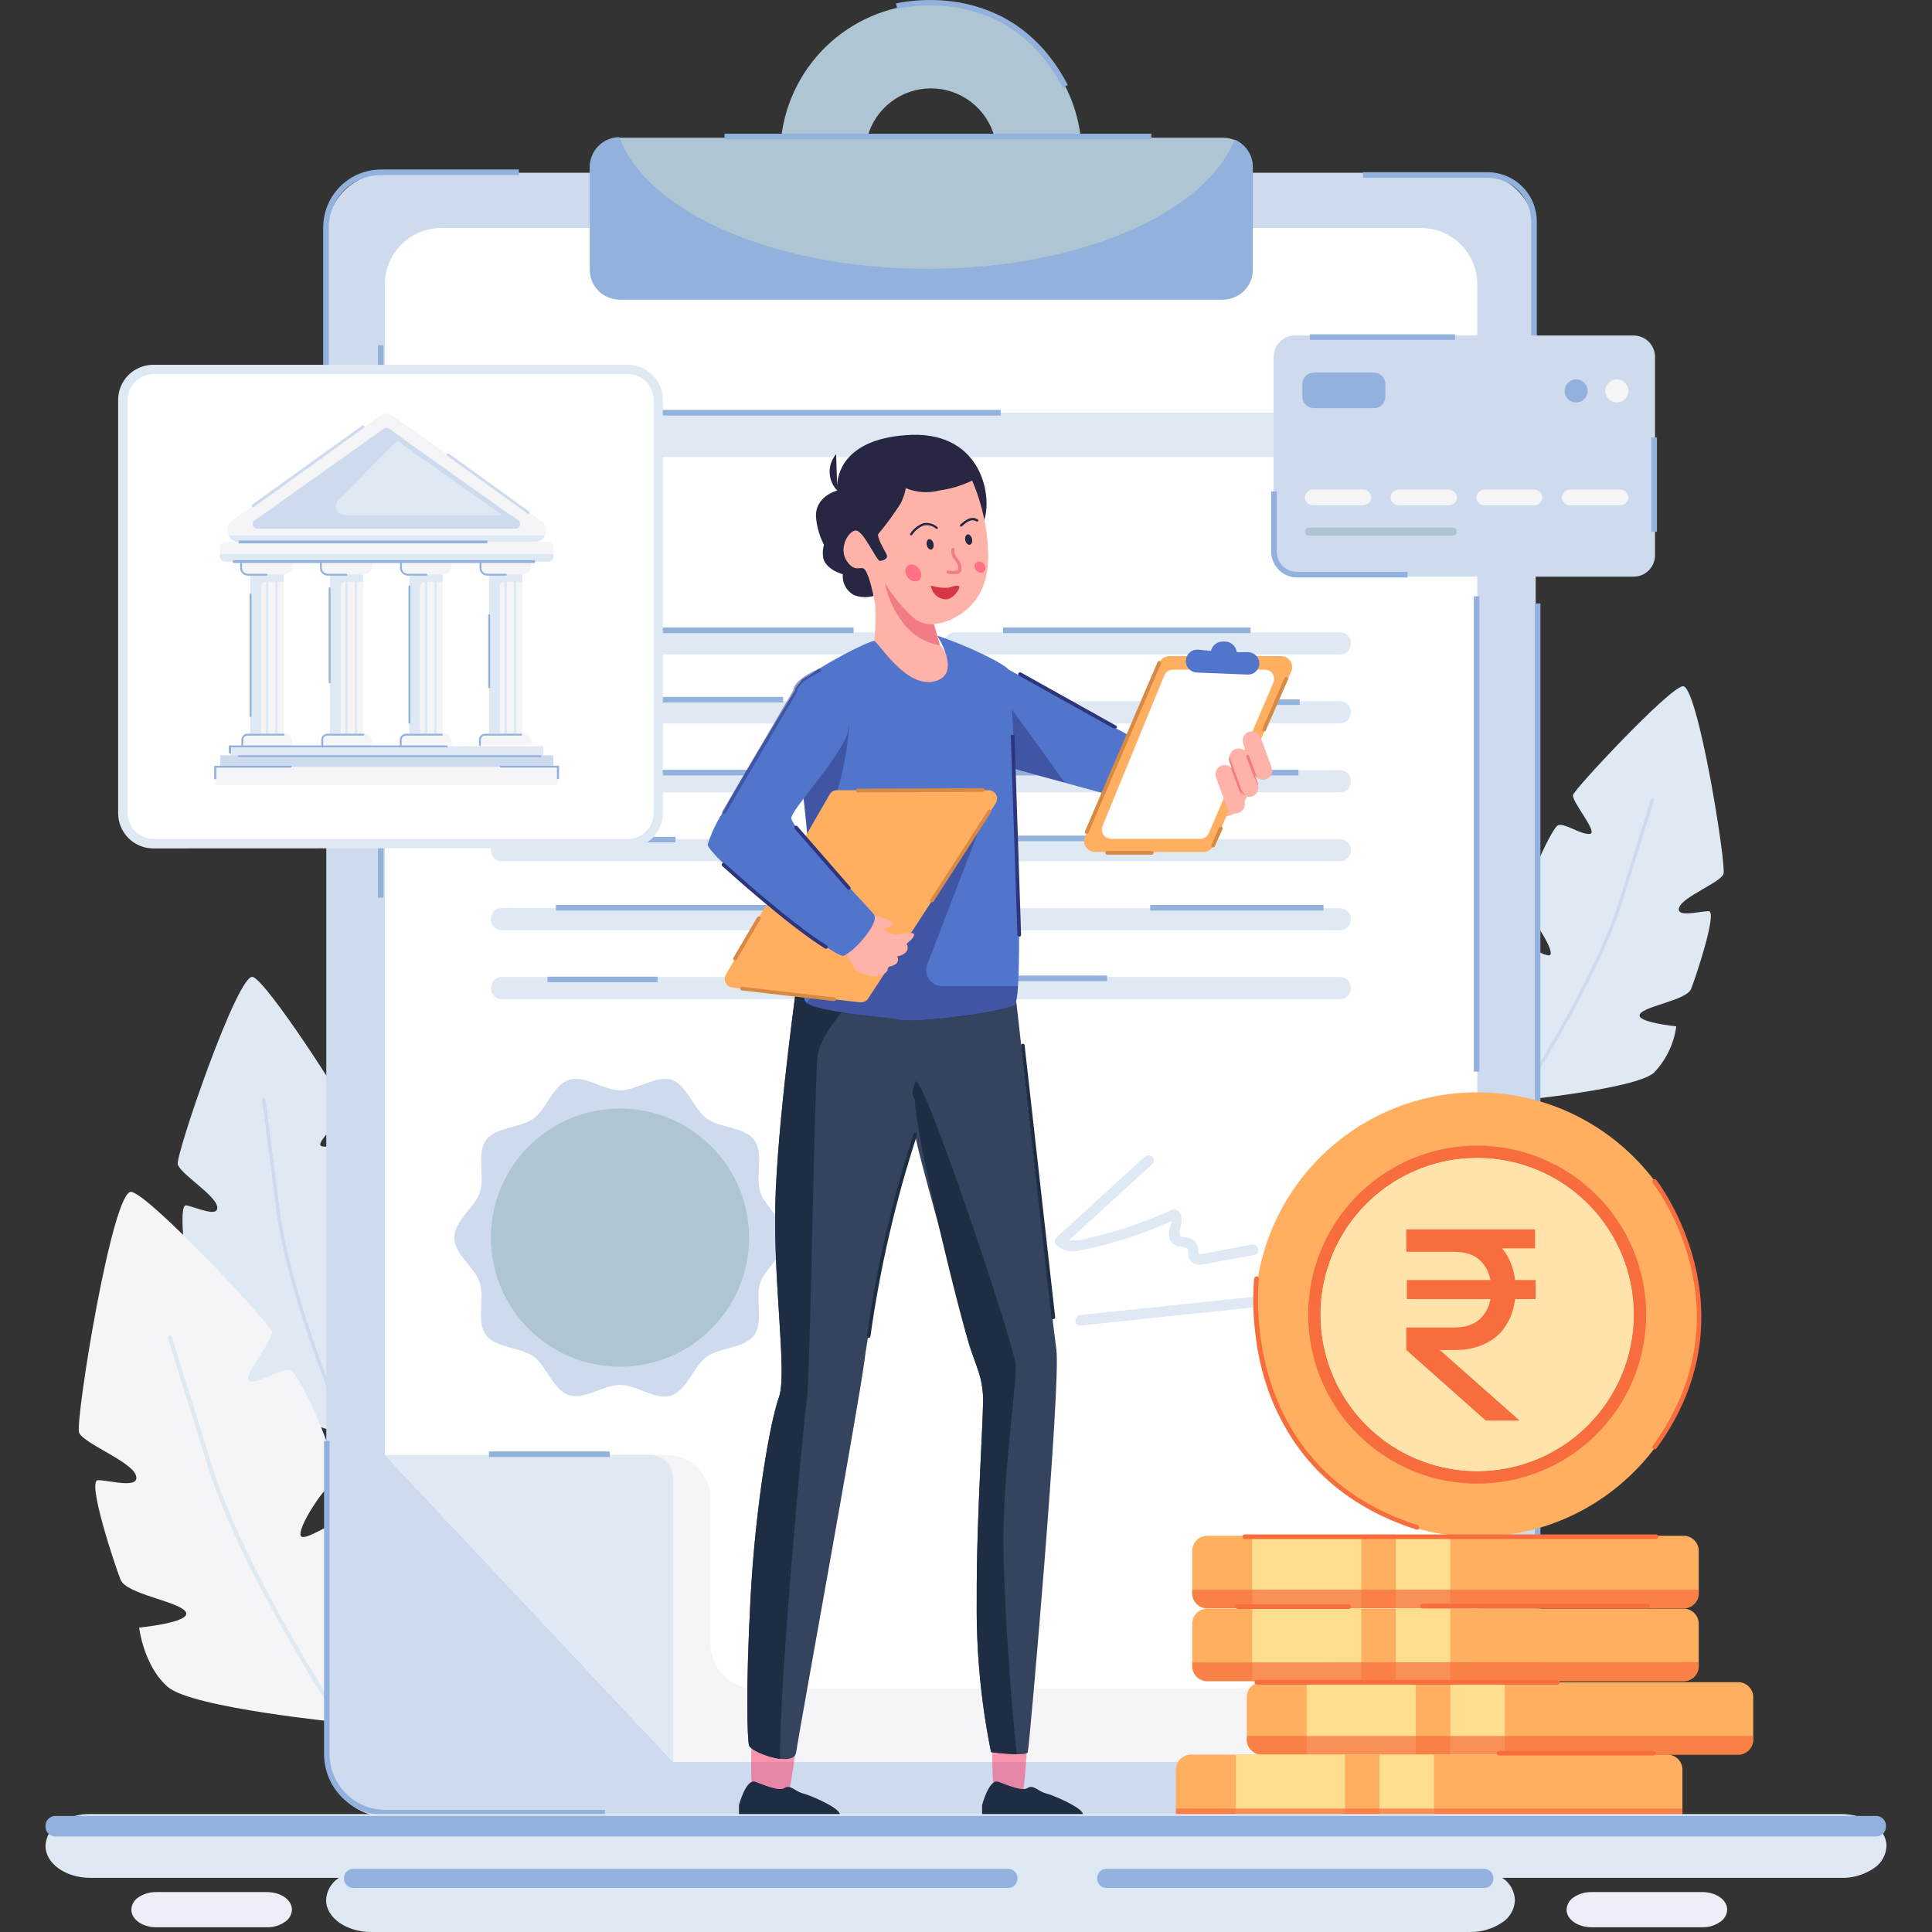 <svg width="400" height="400" viewBox="0 0 400 400" fill="none" xmlns="http://www.w3.org/2000/svg">
    <rect x="0" y="0" width="400" height="400" fill="#333333" stroke="none"/>
    <path d="M72.423 297.271C72.423 297.271 47.661 290.416 44.272 286.18C42.152 283.006 41.075 279.251 41.191 275.436C41.191 275.436 50.202 276.11 49.336 274.127C48.469 272.143 40.132 269.582 39.439 266.887C38.745 264.191 36.666 249.249 38.553 249.557C40.44 249.865 45.331 252.253 44.965 249.826C44.599 247.4 37.263 242.991 36.801 241.046C36.339 239.101 49.316 201.168 52.359 202.266C55.401 203.364 71.402 228.164 71.614 229.628C71.826 231.091 64.682 236.868 66.646 237.33C68.61 237.792 72.269 235.847 73.674 236.637C75.08 237.426 79.663 255.68 77.525 256.547C75.388 257.413 69.342 264.249 70.748 264.846C72.153 265.442 79.451 261.688 80.818 263.074C82.185 264.46 81.877 289.954 72.423 297.271Z" fill="#DFE9F4"/>
    <path d="M75.929 306.61C75.865 306.602 75.803 306.579 75.749 306.542C75.696 306.505 75.652 306.456 75.621 306.398C75.621 306.398 71.77 297.907 67.496 286.835C63.644 276.63 58.677 261.996 57.175 250.25L54.267 227.741C54.256 227.647 54.282 227.552 54.34 227.476C54.397 227.401 54.481 227.351 54.575 227.336C54.669 227.33 54.761 227.358 54.836 227.414C54.91 227.471 54.961 227.553 54.98 227.644L57.887 250.327C59.37 261.88 64.299 276.476 68.15 286.662C72.348 297.695 76.218 306.071 76.257 306.167C76.279 306.21 76.292 306.257 76.296 306.305C76.299 306.353 76.292 306.401 76.276 306.446C76.26 306.491 76.234 306.533 76.201 306.568C76.168 306.603 76.128 306.63 76.083 306.649L75.929 306.61Z" fill="#CEDBEE"/>
    <path d="M71.329 356.693C71.329 356.693 39.788 353.651 34.744 349.261C29.699 344.871 28.813 336.976 28.813 336.976C28.813 336.976 39.904 335.898 38.441 333.703C36.977 331.508 26.156 330.083 24.962 327.06C23.768 324.036 17.915 306.456 20.283 306.456C22.651 306.456 29.082 308.382 28.139 305.455C27.195 302.528 17.241 298.851 16.374 296.598C15.508 294.345 23.267 246.072 27.195 246.765C31.124 247.458 55.751 273.877 56.271 275.648C56.791 277.42 49.358 285.796 51.861 286.007C54.365 286.219 58.389 283.061 60.237 283.716C62.086 284.371 71.521 305.34 69.056 306.822C66.592 308.305 60.719 317.759 62.548 318.202C64.377 318.645 72.484 312.58 74.429 313.966C76.373 315.352 81.303 345.91 71.329 356.693Z" fill="#F5F5F7"/>
    <path d="M77.525 367.168C77.444 367.181 77.36 367.17 77.285 367.135C77.21 367.101 77.146 367.046 77.102 366.976C77.102 366.976 70.555 357.598 63.142 345.198C56.306 333.645 47.256 317.201 42.982 303.51L34.76 277.054C34.742 276.999 34.735 276.942 34.74 276.885C34.745 276.828 34.762 276.773 34.789 276.723C34.816 276.672 34.853 276.628 34.897 276.592C34.942 276.556 34.993 276.53 35.048 276.515C35.103 276.497 35.16 276.49 35.217 276.495C35.274 276.501 35.329 276.517 35.38 276.544C35.43 276.571 35.474 276.608 35.51 276.652C35.546 276.697 35.572 276.748 35.588 276.803L43.829 303.241C48.065 316.854 57.076 333.337 63.893 344.736C71.287 357.117 77.757 366.379 77.834 366.475C77.895 366.574 77.918 366.692 77.896 366.806C77.875 366.92 77.811 367.022 77.718 367.091L77.525 367.168ZM313.883 227.895C313.883 227.895 338.492 225.527 342.4 222.119C344.938 219.486 346.57 216.114 347.06 212.491C347.06 212.491 338.415 211.644 339.551 209.93C340.687 208.216 349.178 207.1 350.122 204.75C351.065 202.401 355.629 188.672 353.78 188.653C351.932 188.634 346.906 190.097 347.657 187.883C348.408 185.668 356.149 182.722 356.823 180.97C357.497 179.218 351.45 141.535 348.389 142.075C345.327 142.614 326.091 163.255 325.687 164.565C325.283 165.874 331.078 172.498 329.134 172.652C327.189 172.806 324.031 170.361 322.587 170.861C321.143 171.362 313.787 187.748 315.713 188.903C317.638 190.059 322.221 197.433 320.796 197.78C319.371 198.127 313.094 193.409 311.515 194.487C309.936 195.566 306.085 219.519 313.883 227.895Z" fill="#DFE9F4"/>
    <path d="M309.033 236.078C309.094 236.087 309.157 236.08 309.215 236.056C309.272 236.032 309.323 235.993 309.36 235.944C309.36 235.944 314.482 228.607 320.258 218.922C325.592 209.988 332.659 197.087 335.99 186.381L342.44 165.739C342.465 165.652 342.454 165.56 342.411 165.48C342.368 165.401 342.295 165.342 342.209 165.315C342.166 165.301 342.121 165.295 342.076 165.299C342.031 165.303 341.987 165.316 341.947 165.338C341.907 165.36 341.872 165.389 341.844 165.425C341.817 165.461 341.797 165.502 341.786 165.547L335.355 186.188C332.043 196.817 325.014 209.66 319.681 218.575C313.904 228.203 308.879 235.462 308.821 235.539C308.758 235.604 308.724 235.69 308.724 235.78C308.724 235.87 308.758 235.956 308.821 236.021L309.033 236.078Z" fill="#CEDBEE"/>
    <path d="M317.947 48.475V363.471C317.949 365.139 317.623 366.791 316.986 368.333C316.35 369.875 315.416 371.276 314.237 372.456C313.059 373.636 311.659 374.573 310.118 375.212C308.577 375.851 306.926 376.179 305.258 376.179H80.241C78.573 376.179 76.921 375.851 75.381 375.212C73.84 374.573 72.44 373.636 71.261 372.456C70.083 371.276 69.149 369.875 68.512 368.333C67.876 366.791 67.549 365.139 67.552 363.471V48.475C67.552 45.107 68.888 41.878 71.267 39.495C73.646 37.112 76.874 35.771 80.241 35.766H305.258C308.625 35.771 311.852 37.112 314.231 39.495C316.611 41.878 317.947 45.107 317.947 48.475Z" fill="#CEDBEE"/>
    <path d="M305.857 59.046V352.9C305.883 354.439 305.604 355.967 305.036 357.398C304.468 358.828 303.623 360.132 302.549 361.235C301.475 362.337 300.194 363.216 298.779 363.821C297.364 364.427 295.843 364.746 294.304 364.761H139.377L121.469 345.698L79.685 301.219V59.046C79.662 57.508 79.944 55.982 80.513 54.554C81.081 53.125 81.927 51.824 83.001 50.723C84.074 49.623 85.355 48.745 86.768 48.141C88.182 47.537 89.701 47.219 91.239 47.204H294.304C295.842 47.219 297.361 47.537 298.774 48.141C300.188 48.745 301.469 49.623 302.542 50.723C303.616 51.824 304.461 53.125 305.03 54.554C305.599 55.982 305.88 57.508 305.857 59.046Z" fill="white"/>
    <path d="M305.854 349.588V352.9C305.88 354.439 305.601 355.967 305.033 357.398C304.465 358.828 303.62 360.132 302.546 361.235C301.472 362.337 300.191 363.216 298.776 363.821C297.361 364.427 295.84 364.746 294.301 364.761H139.374L121.466 345.698V301.219H137.93C140.365 301.219 142.702 302.186 144.424 303.909C146.147 305.631 147.114 307.968 147.114 310.404V340.403C147.114 342.839 148.082 345.175 149.804 346.898C151.527 348.62 153.863 349.588 156.299 349.588H305.854Z" fill="#F5F5F7"/>
    <path d="M139.375 306.052V364.761L79.684 301.219H134.484C135.124 301.211 135.759 301.331 136.352 301.57C136.945 301.81 137.484 302.164 137.939 302.614C138.394 303.064 138.755 303.599 139.002 304.189C139.248 304.779 139.375 305.413 139.375 306.052ZM279.688 90.028C279.686 90.634 279.564 91.233 279.329 91.792C279.094 92.35 278.751 92.857 278.32 93.283C277.889 93.709 277.378 94.045 276.816 94.273C276.255 94.501 275.654 94.615 275.048 94.61H106.237C105.609 94.651 104.979 94.562 104.387 94.35C103.794 94.138 103.252 93.806 102.792 93.376C102.333 92.945 101.967 92.425 101.717 91.848C101.467 91.27 101.338 90.647 101.338 90.018C101.338 89.389 101.467 88.766 101.717 88.188C101.967 87.611 102.333 87.091 102.792 86.66C103.252 86.23 103.794 85.898 104.387 85.686C104.979 85.474 105.609 85.385 106.237 85.426H275.048C275.655 85.421 276.258 85.536 276.821 85.765C277.383 85.994 277.895 86.332 278.327 86.76C278.758 87.188 279.101 87.697 279.334 88.258C279.568 88.819 279.688 89.42 279.688 90.028ZM185.838 133.198C185.836 133.803 185.61 134.386 185.203 134.835C185.003 135.043 184.764 135.209 184.5 135.325C184.235 135.441 183.951 135.503 183.662 135.509H103.811C103.217 135.488 102.655 135.234 102.247 134.801C101.839 134.369 101.619 133.792 101.635 133.198C101.632 132.597 101.86 132.019 102.27 131.58C102.468 131.369 102.706 131.2 102.971 131.084C103.236 130.968 103.522 130.908 103.811 130.907H183.662C183.956 130.914 184.245 130.979 184.513 131.098C184.781 131.218 185.023 131.389 185.225 131.601C185.427 131.814 185.585 132.065 185.69 132.339C185.796 132.613 185.846 132.905 185.838 133.198ZM279.688 133.198C279.686 133.803 279.46 134.386 279.053 134.835C278.853 135.043 278.614 135.209 278.35 135.325C278.085 135.441 277.801 135.503 277.512 135.509H197.661C197.067 135.488 196.505 135.234 196.097 134.801C195.689 134.369 195.469 133.792 195.485 133.198C195.482 132.597 195.71 132.019 196.12 131.58C196.318 131.369 196.556 131.2 196.821 131.084C197.086 130.968 197.372 130.908 197.661 130.907H277.512C277.806 130.914 278.095 130.979 278.363 131.098C278.631 131.218 278.873 131.389 279.075 131.601C279.277 131.814 279.435 132.065 279.54 132.339C279.646 132.613 279.696 132.905 279.688 133.198ZM185.838 147.466C185.836 148.071 185.61 148.655 185.203 149.103C185.003 149.311 184.764 149.477 184.5 149.593C184.235 149.709 183.951 149.771 183.662 149.777H103.811C103.217 149.757 102.655 149.502 102.247 149.07C101.839 148.637 101.619 148.06 101.635 147.466C101.64 146.867 101.866 146.291 102.27 145.849C102.468 145.637 102.706 145.468 102.971 145.352C103.236 145.236 103.522 145.176 103.811 145.175H183.662C184.253 145.195 184.812 145.446 185.219 145.875C185.626 146.304 185.849 146.875 185.838 147.466ZM279.688 147.466C279.686 148.071 279.46 148.655 279.053 149.103C278.853 149.311 278.614 149.477 278.35 149.593C278.085 149.709 277.801 149.771 277.512 149.777H197.661C197.067 149.757 196.505 149.502 196.097 149.07C195.689 148.637 195.469 148.06 195.485 147.466C195.49 146.867 195.716 146.291 196.12 145.849C196.318 145.637 196.556 145.468 196.821 145.352C197.086 145.236 197.372 145.176 197.661 145.175H277.512C278.103 145.195 278.662 145.446 279.069 145.875C279.476 146.304 279.699 146.875 279.688 147.466ZM185.838 161.753C185.837 162.353 185.61 162.931 185.203 163.371C185.006 163.582 184.767 163.751 184.502 163.867C184.237 163.983 183.952 164.044 183.662 164.045H103.811C103.518 164.037 103.229 163.972 102.96 163.853C102.692 163.734 102.45 163.563 102.248 163.35C102.046 163.137 101.888 162.887 101.783 162.613C101.678 162.339 101.627 162.047 101.635 161.753C101.637 161.148 101.863 160.565 102.27 160.117C102.47 159.909 102.709 159.742 102.974 159.626C103.238 159.511 103.522 159.448 103.811 159.443H183.662C184.257 159.463 184.819 159.717 185.226 160.15C185.634 160.583 185.854 161.159 185.838 161.753ZM279.688 161.753C279.687 162.353 279.46 162.931 279.053 163.371C278.856 163.582 278.617 163.751 278.352 163.867C278.087 163.983 277.802 164.044 277.512 164.045H197.661C197.368 164.037 197.079 163.972 196.81 163.853C196.542 163.734 196.3 163.563 196.098 163.35C195.896 163.137 195.738 162.887 195.633 162.613C195.528 162.339 195.477 162.047 195.485 161.753C195.487 161.148 195.713 160.565 196.12 160.117C196.32 159.909 196.559 159.742 196.824 159.626C197.088 159.511 197.372 159.448 197.661 159.443H277.512C278.107 159.463 278.669 159.717 279.076 160.15C279.484 160.583 279.704 161.159 279.688 161.753ZM185.838 176.022C185.841 176.622 185.614 177.201 185.203 177.639C185.006 177.85 184.767 178.019 184.502 178.135C184.237 178.251 183.952 178.312 183.662 178.313H103.811C103.518 178.305 103.229 178.24 102.96 178.121C102.692 178.002 102.45 177.831 102.248 177.618C102.046 177.405 101.888 177.155 101.783 176.881C101.678 176.607 101.627 176.315 101.635 176.022C101.632 175.421 101.86 174.842 102.27 174.404C102.468 174.193 102.706 174.024 102.971 173.908C103.236 173.792 103.522 173.731 103.811 173.73H183.662C183.956 173.738 184.245 173.803 184.513 173.922C184.781 174.041 185.023 174.212 185.225 174.425C185.427 174.638 185.585 174.888 185.69 175.162C185.796 175.436 185.846 175.728 185.838 176.022ZM279.688 176.022C279.691 176.622 279.464 177.201 279.053 177.639C278.856 177.85 278.617 178.019 278.352 178.135C278.087 178.251 277.802 178.312 277.512 178.313H197.661C197.368 178.305 197.079 178.24 196.81 178.121C196.542 178.002 196.3 177.831 196.098 177.618C195.896 177.405 195.738 177.155 195.633 176.881C195.528 176.607 195.477 176.315 195.485 176.022C195.482 175.421 195.71 174.842 196.12 174.404C196.318 174.193 196.556 174.024 196.821 173.908C197.086 173.792 197.372 173.731 197.661 173.73H277.512C277.806 173.738 278.095 173.803 278.363 173.922C278.631 174.041 278.873 174.212 279.075 174.425C279.277 174.638 279.435 174.888 279.54 175.162C279.646 175.436 279.696 175.728 279.688 176.022ZM185.838 190.29C185.836 190.895 185.61 191.478 185.203 191.926C185.003 192.134 184.764 192.301 184.5 192.417C184.235 192.532 183.951 192.595 183.662 192.6H103.811C103.217 192.58 102.655 192.326 102.247 191.893C101.839 191.46 101.619 190.884 101.635 190.29C101.632 189.689 101.86 189.11 102.27 188.672C102.468 188.461 102.706 188.292 102.971 188.176C103.236 188.06 103.522 188 103.811 187.998H183.662C183.956 188.006 184.245 188.071 184.513 188.19C184.781 188.309 185.023 188.48 185.225 188.693C185.427 188.906 185.585 189.156 185.69 189.43C185.796 189.704 185.846 189.996 185.838 190.29ZM279.688 190.29C279.686 190.895 279.46 191.478 279.053 191.926C278.853 192.134 278.614 192.301 278.35 192.417C278.085 192.532 277.801 192.595 277.512 192.6H197.661C197.067 192.58 196.505 192.326 196.097 191.893C195.689 191.46 195.469 190.884 195.485 190.29C195.487 189.705 195.707 189.142 196.101 188.711C196.298 188.499 196.537 188.33 196.802 188.214C197.067 188.098 197.352 188.038 197.642 188.037H277.493C278.082 188.047 278.643 188.289 279.054 188.711C279.466 189.133 279.693 189.701 279.688 190.29ZM185.838 204.558C185.836 205.163 185.61 205.746 185.203 206.194C185.003 206.403 184.764 206.569 184.5 206.685C184.235 206.8 183.951 206.863 183.662 206.868H103.811C103.217 206.848 102.655 206.594 102.247 206.161C101.839 205.728 101.619 205.152 101.635 204.558C101.64 203.959 101.866 203.383 102.27 202.94C102.468 202.729 102.706 202.56 102.971 202.444C103.236 202.328 103.522 202.268 103.811 202.266H183.662C184.253 202.287 184.812 202.538 185.219 202.967C185.626 203.395 185.849 203.967 185.838 204.558ZM279.688 204.558C279.686 205.163 279.46 205.746 279.053 206.194C278.853 206.403 278.614 206.569 278.35 206.685C278.085 206.8 277.801 206.863 277.512 206.868H197.661C197.067 206.848 196.505 206.594 196.097 206.161C195.689 205.728 195.469 205.152 195.485 204.558C195.49 203.959 195.716 203.383 196.12 202.94C196.318 202.729 196.556 202.56 196.821 202.444C197.086 202.328 197.372 202.268 197.661 202.266H277.512C278.103 202.287 278.662 202.538 279.069 202.967C279.476 203.395 279.699 203.967 279.688 204.558Z" fill="#DFE9F4"/>
    <path d="M162.711 256.239C162.711 259.743 158.397 262.516 157.377 265.674C156.356 268.832 158.128 273.703 156.145 276.437C154.161 279.172 149.039 278.921 146.286 280.924C143.532 282.926 142.242 287.856 138.969 288.915C135.695 289.974 131.864 286.739 128.359 286.739C124.855 286.739 121.004 289.935 117.75 288.838C114.495 287.74 113.167 282.811 110.433 280.847C107.698 278.883 102.576 279.095 100.574 276.36C98.571 273.626 100.401 268.87 99.342 265.597C98.282 262.323 94.046 259.743 94.046 256.239C94.046 252.734 98.36 249.962 99.38 246.804C100.401 243.646 98.629 238.774 100.612 236.04C102.596 233.306 107.718 233.575 110.471 231.573C113.225 229.57 114.515 224.622 117.788 223.563C121.061 222.504 124.893 225.738 128.398 225.738C131.902 225.738 135.849 222.542 139.007 223.563C142.165 224.583 143.59 229.589 146.324 231.573C149.059 233.556 154.18 233.306 156.183 236.04C158.186 238.774 156.356 243.55 157.415 246.804C158.474 250.058 162.711 252.734 162.711 256.239Z" fill="#CEDBEE"/>
    <path d="M128.362 282.965C143.123 282.965 155.088 270.999 155.088 256.238C155.088 241.478 143.123 229.512 128.362 229.512C113.601 229.512 101.636 241.478 101.636 256.238C101.636 270.999 113.601 282.965 128.362 282.965Z" fill="#AEC6D3"/>
    <path d="M230.451 257.221C234.594 256.059 238.643 254.585 242.563 252.811C242.475 253.301 242.353 253.783 242.197 254.255C241.948 255.025 241.948 255.854 242.197 256.624C242.378 257.003 242.647 257.334 242.982 257.589C243.317 257.844 243.708 258.014 244.122 258.087C244.591 258.114 245.056 258.191 245.509 258.318C245.99 258.549 245.932 258.896 245.99 259.396C245.979 259.815 246.069 260.23 246.253 260.605C246.438 260.981 246.711 261.306 247.049 261.553C248.05 262.15 249.341 261.688 250.4 261.553L259.738 259.782C261.125 259.512 260.547 257.413 259.161 257.683L250.977 259.242L248.878 259.647C248.243 259.647 248.205 259.801 248.127 259.185C248.135 258.349 247.833 257.539 247.28 256.912C246.656 256.443 245.904 256.174 245.124 256.142C244.219 255.988 244.065 255.796 244.238 254.91C244.508 253.466 245.181 251.829 243.853 250.674C243.676 250.511 243.452 250.408 243.214 250.381C242.975 250.353 242.733 250.402 242.524 250.52C238.829 252.235 235.012 253.676 231.106 254.833C229.18 255.391 227.37 255.873 225.464 256.296C224.126 256.746 222.711 256.916 221.305 256.797L238.538 241.027C239.578 240.064 238.038 238.543 236.998 239.486L218.705 256.239C218.603 256.339 218.522 256.459 218.466 256.591C218.41 256.723 218.382 256.865 218.382 257.009C218.382 257.152 218.41 257.294 218.466 257.426C218.522 257.559 218.603 257.679 218.705 257.779C219.374 258.346 220.17 258.742 221.025 258.933C221.881 259.124 222.769 259.105 223.616 258.877C225.927 258.469 228.21 257.916 230.451 257.221ZM282.46 266.078L223.693 272.259C222.306 272.413 222.287 274.589 223.693 274.435L282.46 268.254C283.846 268.119 283.865 265.924 282.46 266.078Z" fill="#DFE9F4"/>
    <path d="M259.372 34.669V55.849C259.367 57.485 258.713 59.052 257.555 60.207C256.396 61.362 254.827 62.011 253.191 62.011H128.282C126.648 62.011 125.081 61.362 123.925 60.206C122.77 59.051 122.121 57.483 122.121 55.849V34.669C122.121 33.034 122.77 31.467 123.925 30.312C125.081 29.156 126.648 28.507 128.282 28.507H253.191C254.827 28.507 256.396 29.155 257.555 30.31C258.713 31.465 259.367 33.033 259.372 34.669Z" fill="#AEC6D3"/>
    <path d="M255.618 28.892C249.572 44.161 223.385 55.657 192.076 55.657C160.343 55.657 133.925 43.911 128.245 28.391C127.429 28.396 126.623 28.563 125.872 28.882C125.121 29.201 124.441 29.666 123.872 30.25C123.302 30.834 122.854 31.525 122.554 32.284C122.253 33.042 122.106 33.853 122.122 34.668V55.849C122.122 57.483 122.771 59.05 123.926 60.206C125.082 61.362 126.649 62.011 128.283 62.011H253.192C254.828 62.011 256.397 61.362 257.556 60.207C258.714 59.052 259.368 57.485 259.373 55.849V34.668C259.396 33.44 259.051 32.234 258.382 31.204C257.712 30.174 256.75 29.369 255.618 28.892Z" fill="#92B1DD"/>
    <path d="M223.75 28.411H205.92C205.144 25.51 203.433 22.946 201.052 21.117C198.67 19.289 195.752 18.297 192.749 18.297C189.746 18.297 186.828 19.289 184.446 21.117C182.065 22.946 180.354 25.51 179.578 28.411H161.748C162.638 20.813 166.286 13.807 172.001 8.722C177.716 3.637 185.099 0.828 192.749 0.828C200.399 0.828 207.782 3.637 213.497 8.722C219.212 13.807 222.86 20.813 223.75 28.411Z" fill="#AEC6D3"/>
    <path d="M68.071 79.822H66.916V47.088C66.916 43.907 68.18 40.855 70.43 38.606C72.679 36.356 75.731 35.092 78.912 35.092H107.41V36.247H78.912C77.488 36.245 76.077 36.523 74.76 37.067C73.444 37.611 72.248 38.41 71.241 39.417C70.234 40.424 69.435 41.62 68.891 42.937C68.347 44.253 68.069 45.664 68.071 47.088V79.822ZM318.178 72.832H317.022V45.875C317.022 44.682 316.787 43.502 316.33 42.4C315.873 41.298 315.203 40.298 314.359 39.455C313.515 38.613 312.513 37.945 311.41 37.491C310.308 37.036 309.126 36.803 307.934 36.806H282.19V35.651H307.934C309.278 35.648 310.61 35.91 311.852 36.423C313.095 36.936 314.225 37.689 315.176 38.638C316.128 39.588 316.882 40.716 317.397 41.958C317.912 43.2 318.178 44.531 318.178 45.875V72.832ZM78.238 71.465H79.393V185.841H78.238V71.465ZM305.142 123.454H306.297V221.868H305.142V123.454ZM125.24 375.813H79.759C78.096 375.816 76.449 375.491 74.912 374.856C73.375 374.221 71.978 373.29 70.801 372.115C69.625 370.94 68.691 369.545 68.054 368.008C67.417 366.472 67.089 364.826 67.089 363.163V298.35H68.245V363.163C68.245 366.227 69.462 369.165 71.629 371.332C73.795 373.499 76.734 374.716 79.798 374.716H125.24V375.813ZM317.773 124.937H318.929V341.058H317.773V124.937ZM150.002 27.679H238.384V28.834H150.002V27.679ZM220.034 18.128C208.48 -3.977 186.029 1.78 185.798 1.838L185.49 0.721C185.721 0.721 209.097 -5.325 221.073 17.589L220.034 18.128ZM117.326 84.867H207.19V86.022H117.326V84.867ZM114.592 129.924H176.729V131.079H114.592V129.924ZM207.672 129.924H258.91V131.079H207.672V129.924ZM110.394 144.288H162.133V145.444H110.394V144.288ZM123.257 159.385H176.729V160.54H123.257V159.385ZM203.474 159.385H268.826V160.54H203.474V159.385ZM246.298 144.789H269.077V145.944H246.298V144.789ZM106.177 173.248H139.855V174.404H106.177V173.248ZM115.093 187.362H169.797V188.518H115.093V187.362ZM113.36 202.208H136.139V203.364H113.36V202.208ZM204.206 172.998H251.246V174.153H204.206V172.998ZM238.134 187.362H274.025V188.518H238.134V187.362ZM206.189 201.977H229.218V203.132H206.189V201.977ZM101.229 300.506H126.222V301.662H101.229V300.506Z" fill="#92B1DD"/>
    <path d="M203.804 107.627C203.736 107.81 203.713 108.007 203.736 108.201C203.76 108.396 203.829 108.581 203.939 108.744C203.092 109.346 202.103 109.717 201.07 109.822L200.819 109.225L181.275 120.99L182.546 122.627C181.722 123.151 180.789 123.481 179.818 123.591C178.847 123.701 177.864 123.589 176.943 123.262C176.14 122.868 175.476 122.238 175.039 121.457C174.602 120.677 174.413 119.782 174.497 118.891C174.497 118.891 171.07 118.025 170.434 115.541C170.287 114.622 170.339 113.683 170.588 112.787C169.691 111.041 169.135 109.139 168.952 107.184C168.624 102.794 173.207 101.6 173.342 101.561C172.371 100.562 171.809 99.235 171.766 97.842C171.723 96.449 172.203 95.09 173.111 94.033L173.323 100.695C173.323 98.192 174.767 91.067 187.398 90.105C202.822 88.814 205.517 102.062 203.804 107.627Z" fill="#272744"/>
    <path d="M201.279 99.501C203.447 104.572 204.58 110.025 204.61 115.541C204.437 124.109 199.411 126.959 197.332 128.056C196.094 128.702 194.738 129.089 193.346 129.193L194.636 133.525C194.636 133.525 202.338 143.018 194.963 144.635C187.589 146.253 180.387 136.721 180.387 136.721C181.117 133.007 181.401 129.219 181.234 125.438C180.637 121.799 179.636 118.236 178.847 117.736C178.057 117.235 176.921 118.583 175.284 116.099C173.648 113.615 175.477 110.091 177.094 109.841C178.712 109.591 181.485 116.253 182.216 116.137C182.948 116.022 184.046 115.675 183.506 114.674C182.967 113.673 181.581 111.285 181.812 110.592C183.498 108.575 185.054 106.452 186.472 104.238C186.984 103.239 187.341 102.167 187.531 101.061C189.745 101.985 192.201 102.154 194.52 101.542C196.866 101.216 199.146 100.528 201.279 99.501Z" fill="#FFB2A8"/>
    <path d="M193.347 129.25C192.56 129.317 191.768 129.221 191.019 128.969C190.271 128.718 189.582 128.315 188.995 127.787C186.75 125.712 184.805 123.333 183.218 120.72C183.83 123.775 185.149 126.643 187.069 129.096C188.919 131.477 191.59 133.083 194.56 133.602L193.347 129.25Z" fill="#F27C85"/>
    <path d="M200.794 112.788C201.178 112.702 201.381 112.152 201.247 111.561C201.114 110.97 200.694 110.561 200.311 110.647C199.927 110.734 199.724 111.284 199.858 111.875C199.991 112.466 200.411 112.875 200.794 112.788Z" fill="#272744"/>
    <path d="M192.814 113.774C193.198 113.687 193.401 113.138 193.267 112.547C193.133 111.955 192.714 111.546 192.33 111.633C191.946 111.72 191.744 112.269 191.877 112.861C192.011 113.452 192.43 113.861 192.814 113.774Z" fill="#272744"/>
    <path d="M193.769 109.437C193.415 109.129 192.992 108.912 192.536 108.805C192.08 108.698 191.604 108.703 191.15 108.82C190.215 109.233 189.414 109.9 188.84 110.746C188.804 110.797 188.749 110.832 188.688 110.843C188.627 110.853 188.563 110.839 188.512 110.804C188.461 110.768 188.427 110.713 188.416 110.652C188.405 110.591 188.419 110.527 188.455 110.476C189.108 109.48 190.067 108.723 191.189 108.32C191.691 108.229 192.208 108.251 192.7 108.384C193.193 108.518 193.65 108.759 194.039 109.09C194.069 109.105 194.096 109.126 194.117 109.153C194.139 109.179 194.154 109.21 194.162 109.243C194.17 109.275 194.171 109.31 194.164 109.343C194.158 109.376 194.144 109.408 194.124 109.435C194.104 109.462 194.078 109.485 194.048 109.501C194.018 109.517 193.985 109.527 193.951 109.529C193.917 109.531 193.884 109.525 193.852 109.512C193.821 109.5 193.792 109.481 193.769 109.456V109.437ZM202.164 107.954C201.048 107.261 199.931 108.243 199.141 108.974C198.91 109.186 198.621 108.82 198.833 108.609C199.815 107.704 201.125 106.683 202.453 107.569C202.703 107.723 202.453 108.108 202.164 107.954Z" fill="#272744"/>
    <g opacity="0.49">
        <path d="M190.29 120.098C190.926 119.582 190.909 118.508 190.253 117.698C189.597 116.889 188.549 116.651 187.913 117.167C187.277 117.682 187.293 118.757 187.95 119.566C188.606 120.376 189.654 120.614 190.29 120.098Z" fill="#FF2D5E"/>
    </g>
    <g opacity="0.49">
        <path d="M203.678 118.381C204.124 118.019 204.138 117.297 203.71 116.768C203.281 116.24 202.572 116.104 202.126 116.466C201.68 116.828 201.666 117.55 202.095 118.078C202.523 118.607 203.232 118.742 203.678 118.381Z" fill="#FF2D5E"/>
    </g>
    <path d="M197.621 118.833H198.218C198.368 118.801 198.512 118.742 198.641 118.66C198.778 118.548 198.887 118.407 198.96 118.247C199.034 118.087 199.07 117.912 199.065 117.736C199.082 117.15 198.92 116.572 198.603 116.08L198.256 115.637C198.16 115.502 198.045 115.387 197.968 115.252C197.681 114.835 197.558 114.328 197.621 113.827C197.632 113.738 197.608 113.648 197.554 113.576C197.5 113.504 197.421 113.456 197.332 113.442C197.246 113.436 197.161 113.462 197.093 113.515C197.026 113.569 196.98 113.646 196.966 113.731C196.887 114.407 197.051 115.089 197.428 115.656C197.527 115.805 197.636 115.947 197.756 116.08L198.064 116.465C198.303 116.838 198.424 117.274 198.41 117.716C198.41 117.928 198.41 118.082 198.276 118.121H198.083C197.541 118.265 196.97 118.265 196.427 118.121C196.343 118.093 196.251 118.099 196.171 118.139C196.092 118.179 196.032 118.248 196.004 118.333C195.975 118.417 195.982 118.509 196.022 118.588C196.061 118.668 196.131 118.728 196.215 118.756C196.677 118.858 197.151 118.884 197.621 118.833Z" fill="#F27C85"/>
    <path d="M198.564 121.856C198.564 121.856 197.601 123.897 195.964 124.09C195.332 124.103 194.71 123.926 194.178 123.583C193.646 123.24 193.229 122.746 192.98 122.164C192.845 121.644 192.633 121.24 192.826 121.259C193.946 121.611 195.12 121.754 196.292 121.683C197.697 121.317 198.891 120.855 198.564 121.856Z" fill="#D63646"/>
    <path d="M173.321 100.695V101.561C173.305 101.273 173.305 100.983 173.321 100.695Z" fill="white"/>
    <g opacity="0.49">
        <path d="M155.664 359.909C155.462 363.456 155.462 367.011 155.664 370.557C156.069 371.308 162.442 372.059 163.135 371.308C163.828 370.557 165.427 357.367 165.234 355.904C165.042 354.441 156.954 350.859 155.664 359.909Z" fill="#FF2D5E"/>
    </g>
    <g opacity="0.49">
        <path d="M205.423 360.602C205.423 360.602 205.423 370.499 205.866 371.231C206.309 371.963 211.219 372.367 211.739 371.577C212.446 366.435 212.768 361.248 212.701 356.058C212.49 354.575 206.116 351.494 205.423 360.602Z" fill="#FF2D5E"/>
    </g>
    <path d="M212.795 362.759C212.68 363.105 211.717 363.221 210.523 363.202C208.739 363.146 206.958 362.998 205.189 362.759C203.117 352.538 202.123 342.128 202.224 331.7C202.128 312.541 203.841 291.668 203.495 288.472C203.148 285.276 202.994 285.064 200.972 279.345C200.337 277.554 199.047 271.97 197.545 265.096C194.387 253.986 189.381 236.04 189.516 234.942C189.689 233.364 184.163 252.484 183.989 253.062C181.736 264.923 179.522 277.4 178.944 281.944C177.674 291.572 165.254 359.562 164.83 362.816C164.657 364.068 163.232 364.338 161.518 364.126C158.765 363.799 155.261 362.2 155.068 361.315C154.76 359.89 154.356 350.628 155.376 331.142C156.397 311.655 159.42 294.403 161.268 289.281C163.117 284.159 159.805 264.403 160.613 246.476C161.422 228.55 165.119 202.594 165.119 202.594C166.64 198.049 173.861 197.395 182.102 198.3C191.618 199.62 200.995 201.798 210.119 204.808C210.119 204.808 217.705 272.355 218.707 279.403C219.708 286.45 213.123 361.719 212.795 362.759Z" fill="#35435E"/>
    <path d="M182.101 198.338C181.601 199.788 181.062 201.271 180.484 202.786C180.484 202.786 170.067 212.664 169.316 218.402C168.565 224.14 167.795 285.179 167.025 289.954C166.351 294.267 161.248 349.646 161.518 364.164C158.764 363.837 155.26 362.238 155.067 361.353C154.759 359.928 154.355 350.647 155.375 331.18C156.396 311.713 159.438 294.441 161.267 289.319C163.096 284.197 159.804 264.422 160.613 246.515C161.421 228.607 165.118 202.632 165.118 202.632C166.639 197.991 173.86 197.337 182.101 198.338ZM210.522 363.201C208.738 363.145 206.958 362.997 205.188 362.758C203.116 352.538 202.122 342.128 202.223 331.7C202.127 312.541 203.841 291.668 203.494 288.472C203.147 285.275 202.993 285.063 200.972 279.345C198.95 273.626 189.418 234.923 189.418 227.548C189.418 227.548 188.282 226.874 189.534 223.986C190.785 221.098 210.002 278.363 210.272 282.522C210.541 286.681 207.73 304.242 207.73 319.261C207.826 329.851 209.078 350.454 210.522 363.201ZM152.987 373.753C152.987 373.753 154.451 368.188 156.376 368.901C158.302 369.613 161.325 370.942 162.461 370.172C163.597 369.401 164.81 370.98 166.177 371.288C167.544 371.597 173.61 374.157 173.879 375.563C174.149 376.969 173.995 378.413 172.974 378.836C171.954 379.26 152.814 378.971 152.93 377.989C153.045 377.007 152.987 373.753 152.987 373.753ZM203.321 373.753C203.321 373.753 204.784 368.188 206.71 368.901C208.635 369.613 211.658 370.942 212.775 370.172C213.892 369.401 215.143 370.98 216.511 371.288C217.878 371.597 223.943 374.157 224.213 375.563C224.482 376.969 224.328 378.413 223.308 378.836C222.287 379.26 203.147 378.971 203.263 377.989C203.378 377.007 203.321 373.753 203.321 373.753Z" fill="#1E2D44"/>
    <path d="M251.652 168.396C252.334 168.837 253.143 169.038 253.951 168.968C254.76 168.899 255.523 168.562 256.119 168.011C258.045 166.086 261.222 159.886 255.657 159.905C250.092 159.924 251.652 168.396 251.652 168.396Z" fill="#FFB2A8"/>
    <path d="M257.467 159.443C257.467 159.443 249.63 158.769 247.204 158.307C242.914 156.72 238.728 154.868 234.669 152.761L208.847 138.647C207.076 137.684 210.08 159.212 210.08 159.212L234.669 165.951L244.392 168.627V168.512C247.254 169.197 250.164 169.667 253.096 169.918L257.467 159.443Z" fill="#5275CC"/>
    <g opacity="0.5">
        <path d="M208.539 145.541L220.458 162.023L210.079 159.192L208.539 145.541Z" fill="#2D357C"/>
    </g>
    <path d="M167.217 173.692C167.391 175.983 167.468 178.082 167.429 179.834C167.198 190.732 165.504 205.174 166.717 207.311C166.783 207.421 166.868 207.519 166.967 207.6C169.239 209.526 182.987 210.431 186.376 211.104C189.765 211.778 207.692 209.449 210.06 208.024C210.388 207.831 210.619 206.425 210.773 204.173C211.697 189.673 209.502 139.918 208.847 138.705C208.192 137.492 199.932 133.506 194.021 131.6C194.021 131.6 199.374 139.648 193.443 141.073C187.512 142.498 181.89 132.947 181.004 132.716C180.118 132.485 166.447 139.417 164.791 142.344C164.04 143.634 164.56 149.276 165.33 156.073C165.985 161.753 166.794 168.223 167.217 173.692Z" fill="#5275CC"/>
    <g opacity="0.5">
        <path d="M166.93 207.6C169.202 209.525 182.95 210.43 186.339 211.104C189.728 211.778 207.655 209.448 210.023 208.024C210.35 207.831 210.581 206.425 210.735 204.173H195.062C194.527 204.17 194 204.038 193.528 203.788C193.055 203.537 192.65 203.176 192.347 202.735C192.044 202.295 191.853 201.787 191.789 201.256C191.725 200.725 191.791 200.186 191.981 199.686L202.86 171.381L166.93 207.6Z" fill="#2D357C"/>
    </g>
    <g opacity="0.5">
        <path d="M165.291 155.977C165.946 161.753 166.754 168.281 167.217 173.749C168.683 172.731 169.922 171.419 170.856 169.898C175.111 162.196 175.881 149.815 175.881 149.815C172.131 151.465 168.579 153.532 165.291 155.977Z" fill="#2D357C"/>
    </g>
    <path d="M179.732 206.753L206.151 166.317C206.324 166.052 206.423 165.746 206.437 165.43C206.451 165.114 206.379 164.801 206.229 164.522C206.079 164.244 205.856 164.012 205.585 163.849C205.314 163.687 205.003 163.602 204.687 163.602H173.282C172.972 163.6 172.668 163.681 172.4 163.837C172.133 163.993 171.912 164.217 171.761 164.487L150.253 201.842C150.112 202.096 150.035 202.38 150.03 202.67C150.024 202.96 150.09 203.246 150.221 203.505C150.352 203.763 150.545 203.986 150.782 204.153C151.019 204.319 151.294 204.425 151.581 204.461L178.057 207.523C178.38 207.561 178.707 207.509 179.003 207.373C179.298 207.237 179.551 207.022 179.732 206.753Z" fill="#FFAF5F"/>
    <path d="M179.118 189.018C179.118 189.018 185.164 190.309 184.895 191.214C184.625 192.119 182.68 192.35 182.68 192.35C183.393 192.77 184.133 193.143 184.895 193.466C185.472 193.62 189.227 192.715 189.266 193.466C189.304 194.217 187.687 195.392 187.687 195.392C187.846 195.632 187.93 195.913 187.93 196.201C187.93 196.488 187.846 196.77 187.687 197.009C187.194 197.568 186.504 197.913 185.761 197.972C185.761 197.972 186.281 199.05 185.434 199.609C184.917 199.948 184.318 200.141 183.701 200.167C183.701 200.167 184.182 201.072 182.911 201.669C182.22 202.003 181.464 202.18 180.697 202.189C180.697 202.189 177.462 201.361 177.116 200.783C176.769 200.206 174.035 195.488 174.035 195.488C174.035 195.488 177.308 188.71 179.118 189.018Z" fill="#FFB2A8"/>
    <path d="M146.517 174.828C146.517 175.501 148.443 177.543 151.196 180.123C158.802 187.17 173.128 198.338 174.63 197.876C176.671 197.241 182.197 191.098 180.945 189.346C179.694 187.594 163.616 171.285 163.828 169.34C164.039 167.395 173.667 157.151 175.381 152.01C177.094 146.869 174.11 135.104 165.984 140.727C165.984 140.727 154.835 158.711 149.405 168.589C148.189 170.542 147.219 172.637 146.517 174.828Z" fill="#5275CC"/>
    <path d="M265.225 135.836H242.119C241.676 135.834 241.243 135.963 240.873 136.206C240.504 136.449 240.214 136.796 240.04 137.203L224.635 173.249C224.49 173.593 224.431 173.968 224.465 174.341C224.499 174.713 224.624 175.072 224.83 175.384C225.036 175.696 225.315 175.953 225.644 176.132C225.973 176.31 226.341 176.404 226.715 176.406H249.147C249.584 176.406 250.012 176.278 250.378 176.039C250.744 175.8 251.032 175.459 251.208 175.059L267.343 139.013C267.495 138.664 267.556 138.284 267.523 137.905C267.489 137.527 267.361 137.163 267.15 136.847C266.939 136.531 266.653 136.273 266.317 136.096C265.98 135.92 265.605 135.83 265.225 135.836Z" fill="#FFAF5F"/>
    <path d="M261.896 138.647H242.775C242.407 138.658 242.05 138.775 241.746 138.983C241.443 139.191 241.205 139.482 241.062 139.822L228.295 170.957C228.164 171.249 228.108 171.568 228.131 171.887C228.154 172.206 228.256 172.514 228.428 172.783C228.6 173.052 228.837 173.275 229.116 173.43C229.395 173.585 229.709 173.668 230.028 173.672H248.552C248.918 173.662 249.273 173.549 249.577 173.344C249.88 173.139 250.119 172.852 250.266 172.517L263.609 141.4C263.748 141.109 263.812 140.787 263.794 140.464C263.775 140.142 263.677 139.829 263.506 139.555C263.335 139.281 263.098 139.054 262.817 138.895C262.535 138.736 262.219 138.651 261.896 138.647Z" fill="white"/>
    <path d="M245.512 136.875C245.511 137.49 245.75 138.081 246.178 138.523C246.605 138.965 247.188 139.224 247.803 139.244L258.278 139.667C258.589 139.683 258.901 139.636 259.194 139.53C259.488 139.423 259.757 139.26 259.987 139.048C260.216 138.837 260.401 138.582 260.531 138.298C260.661 138.014 260.733 137.707 260.742 137.395C260.743 136.783 260.507 136.195 260.083 135.754C259.66 135.312 259.082 135.052 258.47 135.027H256.063C255.986 134.383 255.662 133.794 255.159 133.385C254.656 132.975 254.014 132.777 253.368 132.832C252.768 132.783 252.17 132.95 251.683 133.303C251.196 133.656 250.851 134.172 250.71 134.757L248.092 134.507C247.777 134.478 247.46 134.513 247.159 134.609C246.858 134.706 246.579 134.862 246.34 135.069C246.101 135.276 245.906 135.529 245.767 135.813C245.628 136.096 245.548 136.406 245.531 136.721C245.505 136.768 245.498 136.823 245.512 136.875Z" fill="#5275CC"/>
    <path d="M251.786 161.041L253.982 167.049C254.059 167.298 254.187 167.528 254.357 167.726C254.527 167.925 254.735 168.086 254.969 168.202C255.203 168.317 255.458 168.383 255.719 168.397C255.979 168.411 256.24 168.371 256.485 168.281C256.726 168.19 256.947 168.051 257.134 167.872C257.321 167.694 257.47 167.48 257.573 167.243C257.675 167.006 257.729 166.75 257.73 166.492C257.732 166.234 257.682 165.978 257.582 165.739L256.812 163.64C256.983 164.12 257.326 164.518 257.775 164.757C258.007 164.879 258.262 164.952 258.524 164.972C258.785 164.992 259.048 164.958 259.296 164.873C259.736 164.703 260.099 164.379 260.315 163.96C260.532 163.541 260.587 163.057 260.471 162.601C260.479 162.505 260.479 162.408 260.471 162.312L259.643 160.097C259.791 160.492 260.052 160.833 260.394 161.079C260.644 161.258 260.934 161.374 261.239 161.418C261.544 161.461 261.855 161.431 262.146 161.33C262.387 161.239 262.608 161.1 262.795 160.921C262.982 160.743 263.131 160.529 263.234 160.292C263.336 160.055 263.39 159.799 263.391 159.541C263.393 159.283 263.343 159.027 263.243 158.788L261.029 152.761C260.951 152.514 260.824 152.286 260.656 152.089C260.487 151.893 260.281 151.732 260.049 151.617C259.817 151.502 259.564 151.435 259.306 151.42C259.048 151.405 258.789 151.442 258.545 151.529C258.301 151.62 258.078 151.759 257.889 151.939C257.701 152.119 257.551 152.335 257.448 152.574C257.346 152.814 257.293 153.072 257.293 153.332C257.292 153.593 257.345 153.85 257.448 154.09L258.256 156.304C258.178 156.057 258.051 155.829 257.883 155.632C257.714 155.436 257.508 155.275 257.276 155.16C257.044 155.045 256.792 154.978 256.533 154.963C256.275 154.948 256.016 154.985 255.772 155.072C255.453 155.195 255.173 155.401 254.96 155.668C254.746 155.935 254.608 156.255 254.559 156.593C254.513 156.944 254.552 157.301 254.675 157.633L255.445 159.732C255.333 159.402 255.133 159.109 254.867 158.884C254.61 158.653 254.296 158.496 253.957 158.428C253.619 158.36 253.268 158.385 252.942 158.499C252.695 158.585 252.468 158.719 252.275 158.895C252.082 159.071 251.927 159.284 251.819 159.522C251.71 159.76 251.652 160.017 251.646 160.278C251.641 160.539 251.689 160.799 251.786 161.041Z" fill="#FFB2A8"/>
    <path d="M258.024 156.631L259.333 160.174L260.469 162.581C260.478 162.485 260.478 162.389 260.469 162.292L259.641 160.078C259.789 160.472 260.051 160.814 260.392 161.06L259.892 159.982L258.582 156.439C258.571 156.407 258.554 156.377 258.532 156.352C258.509 156.327 258.482 156.306 258.451 156.292C258.421 156.278 258.388 156.269 258.354 156.268C258.32 156.267 258.286 156.273 258.255 156.285C258.215 156.289 258.177 156.301 258.143 156.322C258.109 156.343 258.08 156.37 258.057 156.403C258.035 156.437 258.021 156.474 258.015 156.514C258.009 156.553 258.012 156.593 258.024 156.631ZM254.789 158.865L256.58 163.737L257.254 164.873L256.792 163.583C256.962 164.062 257.305 164.46 257.754 164.699L257.023 163.486L254.5 156.574C254.415 156.915 254.415 157.272 254.5 157.613L255.27 159.712C255.179 159.396 255.014 159.105 254.789 158.865Z" fill="#F27C85"/>
    <path opacity="0.5" d="M149.89 168.512C149.827 168.53 149.76 168.53 149.698 168.512C149.61 168.456 149.548 168.369 149.523 168.269C149.498 168.169 149.512 168.063 149.563 167.973L164.235 142.941C164.235 142.382 164.755 140.592 169.415 138.493C169.461 138.47 169.512 138.457 169.564 138.455C169.616 138.453 169.667 138.461 169.716 138.479C169.764 138.497 169.809 138.524 169.846 138.56C169.884 138.595 169.914 138.638 169.935 138.685C169.974 138.777 169.976 138.881 169.94 138.975C169.904 139.068 169.833 139.144 169.742 139.186C164.986 141.343 165.005 143.037 165.005 143.037V143.268L150.275 168.3C150.238 168.369 150.182 168.425 150.114 168.463C150.046 168.5 149.968 168.517 149.89 168.512Z" fill="#2D357C"/>
    <path d="M211.024 193.89C210.974 193.893 210.924 193.885 210.878 193.868C210.831 193.851 210.788 193.824 210.752 193.79C210.716 193.756 210.688 193.715 210.668 193.669C210.648 193.623 210.638 193.574 210.638 193.524L209.271 152.183H210.042L211.409 193.544C211.411 193.593 211.404 193.643 211.387 193.69C211.369 193.736 211.343 193.779 211.309 193.815C211.274 193.851 211.233 193.88 211.187 193.899C211.142 193.919 211.093 193.929 211.043 193.929L211.024 193.89ZM230.76 150.816H230.568L211.004 139.918C210.919 139.866 210.856 139.784 210.827 139.688C210.799 139.592 210.807 139.488 210.85 139.398C210.903 139.308 210.988 139.241 211.089 139.212C211.189 139.184 211.297 139.195 211.389 139.244L231.01 150.2C231.1 150.249 231.166 150.331 231.195 150.428C231.223 150.526 231.213 150.631 231.165 150.72C231.112 150.771 231.047 150.807 230.976 150.824C230.904 150.841 230.83 150.838 230.76 150.816ZM171.069 196.413C171 196.433 170.926 196.433 170.857 196.413C162.751 191.368 149.676 179.41 149.503 179.276C149.444 179.203 149.414 179.113 149.417 179.02C149.42 178.927 149.456 178.838 149.52 178.77C149.583 178.702 149.669 178.659 149.761 178.649C149.854 178.64 149.947 178.664 150.023 178.717C150.158 178.833 163.213 190.752 171.204 195.758C171.289 195.81 171.352 195.894 171.377 195.991C171.402 196.088 171.388 196.191 171.339 196.278C171.268 196.354 171.172 196.402 171.069 196.413ZM175.748 184.243C175.693 184.242 175.639 184.229 175.59 184.206C175.54 184.183 175.496 184.15 175.459 184.109L164.561 171.612C164.49 171.54 164.451 171.443 164.451 171.342C164.451 171.242 164.49 171.145 164.561 171.073C164.595 171.035 164.637 171.006 164.683 170.985C164.729 170.965 164.78 170.954 164.83 170.954C164.881 170.954 164.931 170.965 164.977 170.985C165.024 171.006 165.066 171.035 165.1 171.073L175.998 183.589C176.069 183.661 176.108 183.758 176.108 183.858C176.108 183.959 176.069 184.056 175.998 184.128C175.931 184.195 175.842 184.235 175.748 184.243Z" fill="#2D357C"/>
    <path d="M177.598 164.064C177.496 164.064 177.398 164.023 177.326 163.951C177.254 163.879 177.213 163.781 177.213 163.679C177.213 163.576 177.254 163.478 177.326 163.406C177.398 163.334 177.496 163.293 177.598 163.293L203.477 163.178C203.528 163.175 203.58 163.183 203.628 163.202C203.676 163.22 203.719 163.248 203.756 163.285C203.792 163.321 203.82 163.364 203.839 163.412C203.857 163.46 203.865 163.512 203.862 163.563C203.862 163.665 203.822 163.763 203.749 163.835C203.677 163.908 203.579 163.948 203.477 163.948L177.598 164.064ZM172.65 207.272L153.587 205.058C153.485 205.039 153.393 204.984 153.329 204.902C153.266 204.821 153.234 204.719 153.24 204.615C153.259 204.518 153.312 204.432 153.39 204.371C153.468 204.311 153.565 204.281 153.664 204.288L172.727 206.521C172.777 206.526 172.826 206.541 172.871 206.565C172.916 206.589 172.956 206.622 172.988 206.661C173.02 206.7 173.045 206.746 173.059 206.795C173.074 206.843 173.078 206.894 173.073 206.945C173.059 207.044 173.007 207.133 172.927 207.194C172.848 207.255 172.749 207.283 172.65 207.272ZM152.22 198.839C152.157 198.857 152.09 198.857 152.027 198.839C151.939 198.793 151.869 198.718 151.83 198.627C151.792 198.535 151.786 198.433 151.815 198.338L156.764 189.923C156.822 189.84 156.909 189.78 157.008 189.755C157.107 189.731 157.212 189.742 157.303 189.789C157.385 189.844 157.444 189.927 157.469 190.023C157.494 190.119 157.483 190.22 157.438 190.309L152.489 198.742C152.414 198.806 152.318 198.84 152.22 198.839ZM192.945 186.785C192.881 186.802 192.815 186.802 192.752 186.785C192.708 186.757 192.671 186.722 192.641 186.68C192.612 186.637 192.591 186.59 192.581 186.54C192.57 186.489 192.569 186.437 192.579 186.387C192.588 186.337 192.608 186.288 192.636 186.246L204.517 167.799C204.572 167.717 204.657 167.659 204.754 167.637C204.851 167.616 204.952 167.632 205.037 167.684C205.08 167.711 205.118 167.747 205.147 167.789C205.177 167.831 205.197 167.879 205.208 167.929C205.219 167.979 205.22 168.031 205.21 168.081C205.2 168.132 205.181 168.18 205.152 168.223L193.272 186.669C193.23 186.713 193.179 186.746 193.122 186.766C193.065 186.786 193.004 186.793 192.945 186.785ZM224.985 172.613H224.85C224.802 172.596 224.758 172.569 224.72 172.534C224.683 172.499 224.653 172.457 224.633 172.41C224.613 172.363 224.603 172.312 224.604 172.26C224.605 172.209 224.617 172.159 224.639 172.112L239.658 137.087C239.699 136.993 239.775 136.918 239.871 136.88C239.967 136.842 240.074 136.844 240.168 136.885C240.262 136.926 240.337 137.002 240.375 137.098C240.413 137.194 240.411 137.301 240.37 137.395L225.351 172.401C225.316 172.467 225.263 172.521 225.198 172.559C225.133 172.596 225.06 172.615 224.985 172.613ZM261.782 151.432H261.57C261.478 151.386 261.405 151.308 261.366 151.212C261.327 151.117 261.324 151.01 261.358 150.912L265.941 140.399C265.961 140.352 265.991 140.31 266.027 140.274C266.064 140.239 266.107 140.211 266.154 140.192C266.202 140.173 266.252 140.164 266.303 140.165C266.354 140.166 266.405 140.177 266.451 140.197C266.498 140.217 266.54 140.246 266.576 140.283C266.611 140.319 266.639 140.363 266.658 140.41C266.677 140.457 266.686 140.508 266.685 140.559C266.685 140.61 266.674 140.66 266.654 140.707L262.071 151.22C262.045 151.278 262.005 151.327 261.954 151.364C261.904 151.401 261.844 151.425 261.782 151.432ZM251.172 175.444H251.018C250.971 175.423 250.928 175.393 250.893 175.355C250.857 175.317 250.83 175.273 250.812 175.224C250.794 175.176 250.786 175.124 250.788 175.073C250.79 175.021 250.803 174.97 250.826 174.924L252.385 171.342C252.404 171.295 252.432 171.253 252.468 171.218C252.504 171.182 252.547 171.155 252.594 171.137C252.641 171.119 252.691 171.11 252.741 171.113C252.792 171.115 252.841 171.127 252.886 171.15C252.935 171.166 252.979 171.193 253.016 171.228C253.054 171.263 253.083 171.306 253.103 171.353C253.123 171.4 253.133 171.451 253.132 171.502C253.131 171.553 253.12 171.604 253.098 171.65L251.519 175.232C251.491 175.299 251.442 175.356 251.38 175.394C251.318 175.432 251.245 175.449 251.172 175.444ZM238.464 176.945H229.221C229.119 176.945 229.021 176.905 228.949 176.833C228.877 176.76 228.836 176.662 228.836 176.56C228.836 176.458 228.877 176.36 228.949 176.288C229.021 176.216 229.119 176.175 229.221 176.175H238.464C238.566 176.175 238.664 176.216 238.736 176.288C238.808 176.36 238.849 176.458 238.849 176.56C238.849 176.662 238.808 176.76 238.736 176.833C238.664 176.905 238.566 176.945 238.464 176.945Z" fill="#D88A44"/>
    <path d="M179.829 277.015C179.729 276.996 179.639 276.94 179.578 276.858C179.517 276.776 179.49 276.674 179.502 276.572C181.468 262.387 184.69 248.404 189.129 234.788C189.141 234.734 189.164 234.683 189.197 234.639C189.231 234.595 189.273 234.558 189.322 234.532C189.37 234.505 189.424 234.489 189.479 234.486C189.535 234.482 189.59 234.49 189.642 234.51C189.694 234.529 189.741 234.56 189.78 234.599C189.818 234.639 189.848 234.686 189.867 234.738C189.886 234.79 189.894 234.846 189.889 234.901C189.885 234.956 189.869 235.01 189.842 235.058C185.408 248.623 182.186 262.554 180.214 276.688C180.2 276.78 180.153 276.863 180.083 276.923C180.012 276.984 179.922 277.016 179.829 277.015ZM218.07 273.126C217.976 273.126 217.886 273.09 217.818 273.025C217.75 272.961 217.709 272.873 217.704 272.779L211.388 216.515C211.38 216.466 211.382 216.415 211.395 216.366C211.407 216.318 211.429 216.272 211.46 216.232C211.49 216.192 211.529 216.159 211.573 216.135C211.617 216.111 211.666 216.096 211.716 216.092C211.767 216.083 211.819 216.086 211.869 216.1C211.919 216.113 211.965 216.137 212.005 216.17C212.045 216.202 212.078 216.243 212.101 216.29C212.124 216.336 212.137 216.386 212.139 216.438L218.455 272.683C218.463 272.732 218.461 272.783 218.449 272.832C218.436 272.88 218.414 272.926 218.383 272.966C218.353 273.005 218.314 273.038 218.27 273.063C218.226 273.087 218.178 273.102 218.128 273.106L218.07 273.126Z" fill="#1E2D44"/>
    <path d="M351.704 321.36V329.582C351.773 330.411 351.513 331.233 350.979 331.872C350.446 332.51 349.682 332.912 348.854 332.99H249.689C248.861 332.912 248.097 332.51 247.564 331.872C247.03 331.233 246.77 330.411 246.84 329.582V321.36C246.775 320.534 247.038 319.716 247.571 319.082C248.104 318.448 248.865 318.049 249.689 317.971H348.854C349.678 318.049 350.439 318.448 350.972 319.082C351.505 319.716 351.768 320.534 351.704 321.36Z" fill="#FFAF5F"/>
    <path d="M259.258 317.971H281.844V332.971H259.258V317.971ZM288.969 317.971H300.252V332.971H288.969V317.971Z" fill="#FFDF8F"/>
    <g opacity="0.69">
        <path d="M351.704 329.12V329.582C351.774 330.411 351.514 331.234 350.98 331.872C350.446 332.51 349.683 332.912 348.854 332.99H249.69C248.862 332.912 248.098 332.51 247.564 331.872C247.031 331.234 246.771 330.411 246.84 329.582V329.12H351.704Z" fill="#F76D3E"/>
    </g>
    <path d="M351.704 336.379V344.678C351.768 345.504 351.505 346.321 350.972 346.955C350.439 347.589 349.678 347.988 348.854 348.067H249.689C248.865 347.988 248.104 347.589 247.571 346.955C247.038 346.321 246.775 345.504 246.84 344.678V336.456C246.77 335.629 247.031 334.808 247.565 334.173C248.099 333.538 248.863 333.14 249.689 333.067H348.854C349.666 333.141 350.418 333.527 350.95 334.146C351.482 334.764 351.752 335.565 351.704 336.379Z" fill="#FFAF5F"/>
    <path d="M259.258 332.99H281.844V347.99H259.258V332.99ZM288.969 332.99H300.252V347.99H288.969V332.99Z" fill="#FFDF8F"/>
    <g opacity="0.69">
        <path d="M351.703 344.12V344.678C351.767 345.504 351.504 346.322 350.971 346.956C350.438 347.59 349.677 347.989 348.853 348.067H249.688C248.864 347.989 248.103 347.59 247.57 346.956C247.037 346.322 246.774 345.504 246.839 344.678V344.197L351.703 344.12Z" fill="#F76D3E"/>
    </g>
    <path d="M362.985 351.667V359.889C363.05 360.715 362.787 361.533 362.254 362.167C361.721 362.801 360.96 363.2 360.136 363.278H260.971C260.15 363.195 259.394 362.794 258.865 362.161C258.336 361.527 258.076 360.712 258.141 359.889V351.667C258.071 350.843 258.329 350.025 258.859 349.391C259.389 348.756 260.148 348.357 260.971 348.278H360.136C360.96 348.357 361.721 348.756 362.254 349.39C362.787 350.024 363.05 350.842 362.985 351.667Z" fill="#FFAF5F"/>
    <path d="M270.54 348.278H293.126V363.278H270.54V348.278ZM300.27 348.278H311.554V363.278H300.27V348.278Z" fill="#FFDF8F"/>
    <g opacity="0.69">
        <path d="M362.983 359.408V359.89C363.048 360.715 362.785 361.533 362.252 362.167C361.719 362.801 360.958 363.2 360.134 363.279H260.969C260.148 363.196 259.392 362.794 258.863 362.161C258.334 361.528 258.074 360.712 258.139 359.89V359.408H362.983Z" fill="#F76D3E"/>
    </g>
    <path d="M348.333 366.667V374.889C348.397 375.715 348.134 376.533 347.601 377.167C347.068 377.801 346.307 378.2 345.483 378.278H246.318C245.494 378.2 244.733 377.801 244.2 377.167C243.667 376.533 243.404 375.715 243.469 374.889V366.667C243.404 365.841 243.667 365.024 244.2 364.39C244.733 363.756 245.494 363.357 246.318 363.278H345.483C346.307 363.357 347.068 363.756 347.601 364.39C348.134 365.024 348.397 365.841 348.333 366.667Z" fill="#FFAF5F"/>
    <path d="M255.888 363.278H278.475V378.278H255.888V363.278ZM285.599 363.278H296.883V378.278H285.599V363.278Z" fill="#FFDF8F"/>
    <g opacity="0.69">
        <path d="M348.333 374.427V374.889C348.397 375.715 348.134 376.533 347.601 377.167C347.068 377.801 346.307 378.2 345.483 378.278H246.318C245.494 378.2 244.733 377.801 244.2 377.167C243.667 376.533 243.404 375.715 243.469 374.889V374.427H348.333Z" fill="#F76D3E"/>
    </g>
    <path d="M305.815 318.164C331.221 318.164 351.816 297.568 351.816 272.163C351.816 246.757 331.221 226.162 305.815 226.162C280.41 226.162 259.814 246.757 259.814 272.163C259.814 297.568 280.41 318.164 305.815 318.164Z" fill="#FFAF5F"/>
    <path d="M338.223 272.162C338.223 278.573 336.321 284.841 332.759 290.171C329.196 295.501 324.133 299.654 318.209 302.106C312.285 304.558 305.767 305.197 299.48 303.943C293.193 302.69 287.418 299.6 282.888 295.064C278.357 290.528 275.274 284.75 274.028 278.461C272.782 272.172 273.429 265.655 275.888 259.734C278.346 253.813 282.506 248.755 287.84 245.199C293.174 241.642 299.444 239.748 305.855 239.756C314.441 239.771 322.671 243.192 328.739 249.267C334.807 255.342 338.218 263.576 338.223 272.162Z" fill="white"/>
    <path d="M305.855 237.195C298.933 237.192 292.166 239.241 286.41 243.084C280.653 246.927 276.166 252.391 273.516 258.784C270.865 265.178 270.171 272.214 271.52 279.003C272.869 285.791 276.202 292.027 281.096 296.921C285.99 301.816 292.226 305.148 299.015 306.498C305.803 307.847 312.839 307.152 319.233 304.502C325.627 301.852 331.091 297.364 334.934 291.608C338.777 285.851 340.826 279.084 340.822 272.163C340.817 262.89 337.131 253.999 330.575 247.443C324.018 240.886 315.127 237.2 305.855 237.195ZM305.855 304.589C299.441 304.592 293.17 302.694 287.835 299.133C282.5 295.573 278.341 290.51 275.883 284.585C273.426 278.66 272.781 272.14 274.03 265.849C275.279 259.557 278.366 253.778 282.9 249.241C287.434 244.704 293.212 241.614 299.502 240.361C305.793 239.109 312.314 239.75 318.24 242.203C324.166 244.657 329.231 248.813 332.795 254.146C336.359 259.479 338.261 265.749 338.261 272.163C338.264 276.42 337.427 280.636 335.8 284.57C334.172 288.504 331.786 292.079 328.776 295.09C325.767 298.101 322.194 300.49 318.261 302.12C314.328 303.75 310.112 304.589 305.855 304.589Z" fill="#F76D3E"/>
    <path d="M338.223 272.162C338.223 278.573 336.321 284.841 332.759 290.171C329.196 295.501 324.133 299.654 318.209 302.106C312.285 304.558 305.767 305.197 299.48 303.943C293.193 302.69 287.418 299.6 282.888 295.064C278.357 290.528 275.274 284.75 274.028 278.461C272.782 272.172 273.429 265.655 275.888 259.734C278.346 253.813 282.506 248.755 287.84 245.199C293.174 241.642 299.444 239.748 305.855 239.756C314.441 239.771 322.671 243.192 328.739 249.267C334.807 255.342 338.218 263.576 338.223 272.162Z" fill="#FFE3AB"/>
    <path d="M291.164 254.524H301.091C301.476 254.524 301.935 254.542 302.466 254.579C302.998 254.597 303.511 254.652 304.006 254.744C306.151 255.074 307.948 255.817 309.396 256.972C310.863 258.108 311.963 259.538 312.696 261.262C313.43 262.985 313.796 264.901 313.796 267.009C313.796 269.979 313.072 272.537 311.624 274.682C310.194 276.808 308.058 278.257 305.216 279.027C304.538 279.21 303.878 279.338 303.236 279.412C302.595 279.467 301.852 279.494 301.009 279.494H291.164V274.847H300.926C301.275 274.847 301.669 274.828 302.109 274.792C302.567 274.755 302.998 274.691 303.401 274.599C304.666 274.306 305.693 273.774 306.481 273.004C307.288 272.216 307.875 271.299 308.241 270.254C308.608 269.191 308.791 268.109 308.791 267.009C308.791 265.909 308.608 264.827 308.241 263.764C307.875 262.701 307.288 261.784 306.481 261.014C305.693 260.226 304.666 259.694 303.401 259.419C302.998 259.309 302.567 259.245 302.109 259.227C301.669 259.19 301.275 259.172 300.926 259.172H291.164V254.524ZM291.164 279.494L296.279 277.899L314.621 294.124H307.636L291.164 279.494ZM291.274 268.962V265.029H317.921V268.962H291.274ZM300.596 258.457V254.524H317.811V258.457H300.596Z" fill="#F76D3E"/>
    <path d="M293.341 316.662H293.186C254.888 304.3 259.644 265.038 259.682 264.672C259.701 264.548 259.769 264.436 259.869 264.36C259.97 264.285 260.097 264.252 260.222 264.268C260.285 264.275 260.346 264.295 260.402 264.326C260.458 264.357 260.507 264.399 260.546 264.449C260.586 264.499 260.615 264.557 260.632 264.618C260.649 264.68 260.653 264.744 260.645 264.807C260.645 265.192 255.947 303.664 293.495 315.776C293.608 315.808 293.705 315.881 293.768 315.981C293.831 316.081 293.855 316.2 293.836 316.316C293.817 316.432 293.756 316.538 293.665 316.612C293.574 316.686 293.458 316.724 293.341 316.719V316.662ZM342.615 300.083C342.511 300.083 342.409 300.049 342.326 299.987C342.274 299.95 342.229 299.904 342.195 299.85C342.161 299.796 342.138 299.736 342.128 299.674C342.117 299.611 342.119 299.547 342.133 299.485C342.147 299.423 342.173 299.364 342.21 299.313C362.563 271.219 342.441 245.186 342.21 244.936C342.165 244.887 342.129 244.83 342.107 244.767C342.085 244.704 342.075 244.638 342.08 244.571C342.085 244.505 342.103 244.44 342.135 244.381C342.166 244.322 342.209 244.27 342.261 244.229C342.313 244.187 342.373 244.157 342.438 244.14C342.502 244.123 342.569 244.12 342.635 244.13C342.701 244.14 342.764 244.164 342.82 244.2C342.876 244.236 342.924 244.283 342.961 244.339C343.173 244.609 363.738 271.296 342.961 299.871C342.922 299.929 342.87 299.977 342.81 300.014C342.751 300.05 342.684 300.074 342.615 300.083ZM342.846 318.645H257.718C257.591 318.645 257.468 318.594 257.378 318.504C257.288 318.414 257.237 318.291 257.237 318.163C257.237 318.036 257.288 317.913 257.378 317.823C257.468 317.733 257.591 317.682 257.718 317.682H342.865C342.993 317.682 343.115 317.733 343.205 317.823C343.296 317.913 343.346 318.036 343.346 318.163C343.346 318.291 343.296 318.414 343.205 318.504C343.115 318.594 342.993 318.645 342.865 318.645H342.846ZM341.113 333.009H294.573C294.445 333.009 294.323 332.959 294.232 332.868C294.142 332.778 294.091 332.656 294.091 332.528C294.091 332.4 294.142 332.278 294.232 332.188C294.323 332.097 294.445 332.047 294.573 332.047H341.113C341.24 332.047 341.363 332.097 341.453 332.188C341.543 332.278 341.594 332.4 341.594 332.528C341.594 332.656 341.543 332.778 341.453 332.868C341.363 332.959 341.24 333.009 341.113 333.009ZM279.226 333.125H256.332C256.204 333.125 256.082 333.074 255.992 332.984C255.901 332.894 255.851 332.771 255.851 332.643C255.851 332.516 255.901 332.393 255.992 332.303C256.082 332.213 256.204 332.162 256.332 332.162H279.226C279.354 332.162 279.477 332.213 279.567 332.303C279.657 332.393 279.708 332.516 279.708 332.643C279.708 332.771 279.657 332.894 279.567 332.984C279.477 333.074 279.354 333.125 279.226 333.125ZM322.435 348.779H260.222C260.094 348.779 259.971 348.729 259.881 348.638C259.791 348.548 259.74 348.426 259.74 348.298C259.74 348.17 259.791 348.048 259.881 347.958C259.971 347.867 260.094 347.817 260.222 347.817H322.435C322.563 347.817 322.685 347.867 322.776 347.958C322.866 348.048 322.917 348.17 322.917 348.298C322.917 348.426 322.866 348.548 322.776 348.638C322.685 348.729 322.563 348.779 322.435 348.779ZM342.287 363.452H310.362C310.234 363.452 310.112 363.401 310.022 363.311C309.931 363.221 309.881 363.098 309.881 362.97C309.881 362.843 309.931 362.72 310.022 362.63C310.112 362.54 310.234 362.489 310.362 362.489H342.287C342.415 362.489 342.537 362.54 342.628 362.63C342.718 362.72 342.769 362.843 342.769 362.97C342.769 363.098 342.718 363.221 342.628 363.311C342.537 363.401 342.415 363.452 342.287 363.452Z" fill="#F76D3E"/>
    <path d="M31.72 175.656C29.793 175.651 27.946 174.881 26.585 173.517C25.225 172.153 24.46 170.304 24.46 168.377V82.807C24.458 81.852 24.644 80.906 25.008 80.023C25.371 79.14 25.905 78.338 26.58 77.661C27.254 76.985 28.055 76.449 28.937 76.083C29.819 75.717 30.765 75.528 31.72 75.528H129.921C130.88 75.523 131.831 75.708 132.719 76.071C133.606 76.435 134.413 76.97 135.093 77.647C135.773 78.323 136.312 79.127 136.681 80.013C137.049 80.898 137.238 81.848 137.238 82.807V168.339C137.238 170.266 136.474 172.114 135.113 173.479C133.753 174.843 131.906 175.612 129.979 175.617L31.72 175.656Z" fill="#DFE9F4"/>
    <path d="M135.331 82.807V168.338C135.326 169.756 134.76 171.115 133.757 172.118C132.755 173.121 131.396 173.686 129.978 173.691H31.776C30.36 173.686 29.003 173.12 28.003 172.117C27.004 171.113 26.442 169.755 26.442 168.338V82.807C26.44 82.105 26.576 81.409 26.843 80.76C27.11 80.11 27.502 79.52 27.998 79.023C28.493 78.525 29.082 78.131 29.73 77.861C30.379 77.592 31.074 77.454 31.776 77.454H129.978C130.681 77.454 131.377 77.592 132.026 77.861C132.676 78.13 133.266 78.524 133.763 79.022C134.26 79.519 134.654 80.109 134.923 80.758C135.192 81.407 135.331 82.104 135.331 82.807Z" fill="white"/>
    <path d="M114.574 113.327V115.252C114.569 115.542 114.451 115.818 114.247 116.023C114.042 116.227 113.766 116.345 113.476 116.35H46.622C46.334 116.345 46.06 116.227 45.858 116.021C45.657 115.816 45.544 115.54 45.544 115.252V113.327C45.541 113.182 45.567 113.039 45.62 112.905C45.673 112.771 45.751 112.648 45.851 112.545C45.952 112.441 46.071 112.358 46.203 112.301C46.336 112.243 46.478 112.212 46.622 112.21H113.476C113.769 112.215 114.048 112.335 114.253 112.544C114.459 112.752 114.574 113.034 114.574 113.327ZM113.052 109.764C113.056 110.118 112.977 110.467 112.821 110.785C112.64 111.2 112.341 111.553 111.961 111.799C111.581 112.046 111.137 112.175 110.684 112.171H49.414C48.962 112.173 48.519 112.042 48.139 111.796C47.76 111.55 47.46 111.198 47.277 110.785C47.121 110.467 47.042 110.118 47.045 109.764C47.045 109.376 47.138 108.993 47.315 108.647C47.495 108.304 47.752 108.008 48.066 107.781L78.643 86.08C79.036 85.798 79.508 85.647 79.991 85.647C80.475 85.647 80.946 85.798 81.339 86.08L112.032 107.839C112.34 108.058 112.593 108.346 112.771 108.68C112.948 109.015 113.044 109.386 113.052 109.764Z" fill="#F5F5F7"/>
    <path d="M106.467 109.456H53.611C53.485 109.493 53.353 109.504 53.222 109.489C53.091 109.475 52.964 109.435 52.849 109.371C52.733 109.308 52.632 109.222 52.55 109.12C52.467 109.017 52.406 108.899 52.369 108.772C52.333 108.646 52.321 108.514 52.336 108.383C52.35 108.252 52.391 108.125 52.454 108.01C52.517 107.894 52.603 107.793 52.706 107.711C52.809 107.628 52.927 107.567 53.053 107.53L79.471 88.776C79.635 88.662 79.83 88.602 80.03 88.602C80.229 88.602 80.424 88.662 80.588 88.776L82.995 90.49L105.755 106.625L107.006 107.53C107.249 107.613 107.45 107.785 107.57 108.011C107.689 108.238 107.717 108.502 107.648 108.748C107.579 108.995 107.418 109.206 107.199 109.337C106.979 109.469 106.717 109.511 106.467 109.456ZM114.573 114.732V115.175C114.569 115.464 114.451 115.741 114.247 115.945C114.042 116.15 113.765 116.267 113.476 116.272H46.622C46.334 116.267 46.06 116.149 45.858 115.944C45.656 115.739 45.543 115.462 45.544 115.175V114.732H114.573ZM112.821 110.823C112.64 111.238 112.341 111.591 111.961 111.837C111.581 112.084 111.137 112.213 110.684 112.209H49.414C48.961 112.211 48.518 112.08 48.139 111.834C47.759 111.588 47.46 111.237 47.276 110.823H112.821Z" fill="#DFE9F4"/>
    <path d="M106.469 109.456H53.614C53.487 109.493 53.355 109.504 53.224 109.489C53.093 109.475 52.966 109.435 52.851 109.371C52.736 109.308 52.634 109.222 52.552 109.12C52.47 109.017 52.408 108.899 52.372 108.772C52.335 108.646 52.324 108.513 52.338 108.383C52.353 108.252 52.393 108.125 52.456 108.01C52.52 107.894 52.605 107.793 52.708 107.711C52.811 107.628 52.929 107.567 53.055 107.53L79.473 88.776C79.638 88.662 79.832 88.602 80.032 88.602C80.231 88.602 80.426 88.662 80.59 88.776L82.997 90.49L70.058 103.545C69.804 103.794 69.629 104.113 69.556 104.462C69.482 104.81 69.513 105.173 69.645 105.504C69.776 105.835 70.003 106.119 70.295 106.322C70.588 106.525 70.934 106.637 71.29 106.645H105.757L107.008 107.53C107.251 107.613 107.453 107.785 107.572 108.011C107.692 108.238 107.72 108.502 107.651 108.748C107.582 108.995 107.421 109.206 107.201 109.337C106.981 109.469 106.719 109.511 106.469 109.456Z" fill="#CEDBEE"/>
    <path d="M107.295 109.013L81.185 90.509C81.021 90.395 80.826 90.334 80.627 90.334C80.427 90.334 80.232 90.395 80.068 90.509L53.611 109.244C53.532 109.298 53.461 109.363 53.4 109.437C53.206 109.398 53.029 109.303 52.889 109.163C52.749 109.024 52.654 108.847 52.615 108.653C52.576 108.46 52.595 108.259 52.669 108.077C52.744 107.894 52.871 107.737 53.034 107.627L79.452 88.872C79.616 88.758 79.811 88.698 80.01 88.698C80.21 88.698 80.405 88.758 80.569 88.872L106.987 107.627C107.099 107.697 107.195 107.789 107.271 107.897C107.347 108.005 107.401 108.127 107.429 108.256C107.458 108.385 107.461 108.518 107.438 108.648C107.415 108.778 107.366 108.902 107.295 109.013Z" fill="#CEDBEE"/>
    <path d="M108.222 118.949H101.155C100.678 118.944 100.223 118.751 99.888 118.412C99.552 118.073 99.364 117.616 99.364 117.139V116.272H110.012V117.139C110.012 117.616 109.824 118.073 109.489 118.412C109.154 118.751 108.698 118.944 108.222 118.949ZM101.155 151.837H108.222C108.457 151.837 108.69 151.883 108.907 151.973C109.124 152.063 109.322 152.195 109.488 152.361C109.654 152.528 109.786 152.725 109.876 152.942C109.966 153.16 110.012 153.392 110.012 153.628V154.513H99.364V153.628C99.364 153.392 99.411 153.16 99.501 152.942C99.591 152.725 99.722 152.528 99.889 152.361C100.055 152.195 100.252 152.063 100.47 151.973C100.687 151.883 100.92 151.837 101.155 151.837Z" fill="#F5F5F7"/>
    <g opacity="0.32">
        <path d="M99.364 153.743H110.012V154.513H99.364V153.743Z" fill="white"/>
    </g>
    <path d="M101.249 118.949H108.123V151.856H101.249V118.949Z" fill="#F5F5F7"/>
    <path d="M102.482 118.949H103.021V151.856H102.482V118.949ZM104.427 118.949H104.966V151.856H104.427V118.949ZM106.371 118.949H106.911V151.856H106.371V118.949Z" fill="#DFE9F4"/>
    <path d="M108.123 118.949V120.431H104.541C104.257 120.441 103.987 120.561 103.79 120.766C103.592 120.971 103.482 121.244 103.482 121.529V151.837H101.249V118.949H108.123Z" fill="#DFE9F4"/>
    <path d="M91.738 118.949H84.691C84.211 118.949 83.75 118.758 83.411 118.419C83.072 118.079 82.881 117.619 82.881 117.139V116.272H93.529V117.139C93.532 117.376 93.487 117.611 93.398 117.83C93.309 118.05 93.178 118.249 93.011 118.418C92.845 118.586 92.647 118.72 92.428 118.811C92.21 118.902 91.975 118.949 91.738 118.949ZM84.691 151.837H91.738C91.973 151.837 92.206 151.883 92.424 151.973C92.641 152.063 92.838 152.195 93.004 152.361C93.171 152.528 93.303 152.725 93.393 152.942C93.483 153.16 93.529 153.392 93.529 153.628V154.513H82.881V153.628C82.886 153.151 83.079 152.695 83.418 152.36C83.757 152.025 84.214 151.837 84.691 151.837Z" fill="#F5F5F7"/>
    <g opacity="0.32">
        <path d="M82.881 153.743H93.529V154.513H82.881V153.743Z" fill="white"/>
    </g>
    <path d="M84.769 118.949H91.643V151.856H84.769V118.949Z" fill="#F5F5F7"/>
    <path d="M85.999 118.949H86.538V151.856H85.999V118.949ZM87.943 118.949H88.483V151.856H87.943V118.949ZM89.907 118.949H90.447V151.856H89.907V118.949Z" fill="#DFE9F4"/>
    <path d="M91.643 118.949V120.431H88.081C87.793 120.436 87.519 120.554 87.317 120.76C87.115 120.965 87.002 121.241 87.002 121.529V151.837H84.769V118.949H91.643Z" fill="#DFE9F4"/>
    <path d="M75.254 118.949H68.207C67.97 118.949 67.736 118.902 67.517 118.811C67.299 118.72 67.1 118.586 66.934 118.418C66.767 118.249 66.636 118.05 66.547 117.83C66.458 117.611 66.414 117.376 66.416 117.139V116.272H77.064V117.139C77.064 117.619 76.874 118.079 76.534 118.419C76.195 118.758 75.734 118.949 75.254 118.949ZM68.207 151.837H75.254C75.731 151.837 76.189 152.025 76.527 152.36C76.866 152.695 77.059 153.151 77.064 153.628V154.513H66.416V153.628C66.416 153.392 66.462 153.16 66.552 152.942C66.642 152.725 66.774 152.528 66.941 152.361C67.107 152.195 67.304 152.063 67.522 151.973C67.739 151.883 67.972 151.837 68.207 151.837Z" fill="#F5F5F7"/>
    <g opacity="0.32">
        <path d="M66.416 153.743H77.065V154.513H66.416V153.743Z" fill="white"/>
    </g>
    <path d="M68.304 118.949H75.178V151.856H68.304V118.949Z" fill="#F5F5F7"/>
    <path d="M69.519 118.949H70.058V151.856H69.519V118.949ZM71.483 118.949H72.022V151.856H71.483V118.949ZM73.427 118.949H73.966V151.856H73.427V118.949Z" fill="#DFE9F4"/>
    <path d="M75.178 118.949V120.431H71.596C71.455 120.434 71.315 120.464 71.185 120.521C71.055 120.577 70.938 120.659 70.84 120.761C70.741 120.863 70.664 120.983 70.612 121.115C70.56 121.247 70.535 121.387 70.537 121.529V151.837H68.304V118.949H75.178Z" fill="#DFE9F4"/>
    <path d="M58.791 118.949H51.686C51.209 118.944 50.754 118.751 50.418 118.412C50.083 118.073 49.895 117.616 49.895 117.139V116.272H60.543V117.139C60.543 117.609 60.361 118.061 60.034 118.399C59.707 118.737 59.261 118.934 58.791 118.949ZM51.686 151.837H58.752C58.988 151.837 59.22 151.883 59.438 151.973C59.655 152.063 59.852 152.195 60.019 152.361C60.185 152.528 60.317 152.725 60.407 152.942C60.497 153.16 60.543 153.392 60.543 153.628V154.513H49.934V153.628C49.933 153.159 50.117 152.71 50.444 152.375C50.772 152.04 51.218 151.847 51.686 151.837Z" fill="#F5F5F7"/>
    <g opacity="0.32">
        <path d="M49.935 153.743H60.584V154.513H49.935V153.743Z" fill="white"/>
    </g>
    <path d="M51.82 118.949H58.694V151.856H51.82V118.949Z" fill="#F5F5F7"/>
    <path d="M53.054 118.949H53.593V151.856H53.054V118.949ZM54.998 118.949H55.538V151.856H54.998V118.949ZM56.943 118.949H57.482V151.856H56.943V118.949Z" fill="#DFE9F4"/>
    <path d="M58.695 118.949V120.431H55.113C54.829 120.441 54.559 120.561 54.362 120.766C54.164 120.971 54.054 121.244 54.054 121.529V151.837H51.821V118.949H58.695ZM47.642 154.513H112.513V156.381H47.642V154.513Z" fill="#DFE9F4"/>
    <path d="M45.603 156.381H114.576V159.077H45.603V156.381Z" fill="#CEDBEE"/>
    <path d="M44.66 158.75H115.5V162.562H44.66V158.75Z" fill="#F5F5F7"/>
    <path d="M52.379 105.047C52.333 105.05 52.288 105.042 52.247 105.021C52.206 105.001 52.172 104.97 52.148 104.931C52.095 104.877 52.065 104.805 52.065 104.729C52.065 104.654 52.095 104.581 52.148 104.527L75.004 88.102C75.065 88.056 75.142 88.037 75.218 88.047C75.293 88.058 75.362 88.099 75.408 88.16C75.454 88.221 75.474 88.298 75.463 88.374C75.452 88.45 75.411 88.518 75.35 88.564L52.533 104.989C52.512 105.008 52.488 105.024 52.461 105.033C52.435 105.043 52.407 105.048 52.379 105.047ZM109.451 106.375C109.395 106.392 109.334 106.392 109.278 106.375L92.564 94.36C92.511 94.306 92.482 94.234 92.482 94.158C92.482 94.082 92.511 94.01 92.564 93.956C92.62 93.907 92.692 93.88 92.766 93.88C92.841 93.88 92.912 93.907 92.969 93.956L109.567 105.913C109.62 105.967 109.649 106.04 109.649 106.115C109.649 106.191 109.62 106.264 109.567 106.318C109.533 106.345 109.493 106.365 109.451 106.375Z" fill="#CEDBEE"/>
    <path d="M49.415 111.92H100.903V112.498H49.415V111.92ZM48.24 115.983H110.762V116.561H48.24V115.983Z" fill="#92B1DD"/>
    <path d="M55.171 119.18H51.32C51.109 119.182 50.9 119.143 50.705 119.063C50.51 118.984 50.333 118.866 50.184 118.717C50.035 118.568 49.918 118.391 49.838 118.196C49.759 118.001 49.719 117.792 49.722 117.581V116.272C49.726 116.223 49.748 116.176 49.783 116.141C49.818 116.106 49.865 116.084 49.914 116.08C49.965 116.08 50.014 116.1 50.05 116.136C50.087 116.172 50.107 116.221 50.107 116.272V117.581C50.104 117.739 50.133 117.895 50.193 118.041C50.252 118.187 50.341 118.319 50.453 118.429C50.683 118.66 50.994 118.792 51.32 118.795H55.171C55.224 118.794 55.275 118.814 55.314 118.85C55.354 118.885 55.378 118.934 55.383 118.987C55.383 119.014 55.377 119.041 55.367 119.066C55.356 119.09 55.34 119.112 55.32 119.131C55.3 119.149 55.276 119.162 55.251 119.171C55.225 119.179 55.198 119.182 55.171 119.18ZM71.692 119.18H67.841C67.408 119.177 66.993 119.004 66.686 118.698C66.398 118.398 66.24 117.997 66.243 117.581V116.272C66.247 116.223 66.269 116.176 66.304 116.141C66.339 116.106 66.386 116.084 66.435 116.08C66.486 116.08 66.535 116.1 66.572 116.136C66.608 116.172 66.628 116.221 66.628 116.272V117.581C66.625 117.739 66.654 117.895 66.714 118.041C66.773 118.187 66.862 118.319 66.975 118.429C67.204 118.66 67.515 118.792 67.841 118.795H71.692C71.742 118.799 71.788 118.821 71.823 118.856C71.859 118.891 71.88 118.938 71.885 118.987C71.885 119.038 71.864 119.087 71.828 119.123C71.792 119.159 71.743 119.18 71.692 119.18ZM88.271 119.18H84.42C84.208 119.18 83.998 119.137 83.803 119.055C83.608 118.972 83.431 118.851 83.284 118.698C82.991 118.4 82.826 117.999 82.822 117.581V116.272C82.826 116.223 82.848 116.176 82.883 116.141C82.918 116.106 82.965 116.084 83.014 116.08C83.065 116.08 83.114 116.1 83.15 116.136C83.186 116.172 83.207 116.221 83.207 116.272V117.581C83.211 117.898 83.335 118.2 83.553 118.429C83.782 118.66 84.094 118.792 84.42 118.795H88.271C88.32 118.799 88.367 118.821 88.402 118.856C88.437 118.891 88.459 118.938 88.463 118.987C88.463 119.038 88.443 119.087 88.407 119.123C88.371 119.159 88.322 119.18 88.271 119.18ZM104.734 119.18H100.883C100.672 119.182 100.463 119.143 100.268 119.063C100.073 118.984 99.896 118.866 99.747 118.717C99.598 118.568 99.481 118.391 99.401 118.196C99.322 118.001 99.282 117.792 99.285 117.581V116.272C99.285 116.221 99.305 116.172 99.341 116.136C99.377 116.1 99.426 116.08 99.477 116.08C99.527 116.084 99.573 116.106 99.609 116.141C99.644 116.176 99.665 116.223 99.67 116.272V117.581C99.665 117.742 99.692 117.902 99.751 118.052C99.81 118.202 99.9 118.337 100.013 118.451C100.127 118.565 100.263 118.654 100.412 118.713C100.562 118.772 100.722 118.8 100.883 118.795H104.734C104.785 118.795 104.834 118.815 104.87 118.851C104.906 118.887 104.927 118.936 104.927 118.987C104.93 119.013 104.927 119.04 104.918 119.064C104.91 119.089 104.896 119.112 104.877 119.13C104.858 119.149 104.836 119.163 104.811 119.171C104.786 119.18 104.76 119.183 104.734 119.18ZM51.801 148.448C51.767 148.433 51.739 148.409 51.718 148.378C51.698 148.347 51.686 148.311 51.686 148.274V123.069C51.686 123.018 51.706 122.969 51.742 122.933C51.778 122.897 51.827 122.877 51.878 122.877C51.928 122.881 51.974 122.903 52.01 122.938C52.045 122.973 52.067 123.02 52.071 123.069V148.274C52.067 148.304 52.056 148.333 52.039 148.359C52.023 148.384 52.001 148.406 51.976 148.423C51.95 148.439 51.921 148.45 51.891 148.454C51.861 148.458 51.831 148.456 51.801 148.448ZM68.245 141.458C68.219 141.461 68.193 141.458 68.168 141.45C68.143 141.441 68.121 141.427 68.102 141.408C68.084 141.39 68.07 141.367 68.061 141.343C68.052 141.318 68.05 141.291 68.053 141.265V121.779C68.05 121.753 68.052 121.727 68.061 121.702C68.07 121.677 68.084 121.655 68.102 121.636C68.121 121.618 68.143 121.603 68.168 121.595C68.193 121.586 68.219 121.583 68.245 121.587C68.296 121.587 68.345 121.607 68.382 121.643C68.418 121.679 68.438 121.728 68.438 121.779V141.265C68.438 141.317 68.418 141.365 68.382 141.402C68.345 141.438 68.296 141.458 68.245 141.458ZM84.766 149.815C84.74 149.818 84.714 149.815 84.689 149.806C84.664 149.798 84.642 149.784 84.623 149.765C84.605 149.747 84.591 149.724 84.582 149.699C84.573 149.675 84.571 149.648 84.574 149.622V121.413C84.571 121.387 84.573 121.361 84.582 121.336C84.591 121.311 84.605 121.289 84.623 121.27C84.642 121.252 84.664 121.238 84.689 121.229C84.714 121.22 84.74 121.218 84.766 121.221C84.817 121.221 84.866 121.241 84.903 121.277C84.939 121.313 84.959 121.362 84.959 121.413V149.622C84.959 149.673 84.939 149.722 84.903 149.758C84.866 149.794 84.817 149.815 84.766 149.815ZM101.287 142.498C101.236 142.498 101.187 142.477 101.151 142.441C101.115 142.405 101.095 142.356 101.095 142.305V127.344C101.099 127.294 101.121 127.248 101.156 127.213C101.191 127.177 101.238 127.156 101.287 127.151C101.338 127.151 101.387 127.172 101.423 127.208C101.46 127.244 101.48 127.293 101.48 127.344V142.382C101.467 142.421 101.44 142.454 101.405 142.475C101.37 142.497 101.328 142.505 101.287 142.498ZM50.165 154.455C50.114 154.455 50.065 154.435 50.029 154.399C49.992 154.363 49.972 154.314 49.972 154.263V153.165C49.974 152.833 50.105 152.516 50.338 152.279C50.581 152.045 50.905 151.914 51.243 151.914H58.695C58.721 151.91 58.747 151.913 58.772 151.922C58.797 151.93 58.819 151.945 58.838 151.963C58.856 151.982 58.87 152.004 58.879 152.029C58.888 152.054 58.89 152.08 58.887 152.106C58.887 152.157 58.867 152.206 58.831 152.242C58.795 152.278 58.746 152.299 58.695 152.299H51.243C51.007 152.3 50.781 152.389 50.608 152.549C50.45 152.716 50.361 152.936 50.357 153.165V154.263C50.36 154.289 50.358 154.315 50.349 154.34C50.34 154.365 50.326 154.387 50.308 154.406C50.289 154.424 50.267 154.438 50.242 154.447C50.217 154.456 50.191 154.458 50.165 154.455ZM66.724 154.455C66.698 154.458 66.672 154.456 66.647 154.447C66.622 154.438 66.6 154.424 66.581 154.406C66.563 154.387 66.549 154.365 66.54 154.34C66.531 154.315 66.528 154.289 66.532 154.263V153.165C66.532 152.833 66.663 152.515 66.898 152.28C67.133 152.045 67.451 151.914 67.783 151.914H75.254C75.279 151.914 75.305 151.919 75.328 151.928C75.351 151.938 75.373 151.952 75.39 151.97C75.408 151.988 75.422 152.009 75.432 152.032C75.442 152.056 75.447 152.081 75.447 152.106C75.442 152.156 75.421 152.202 75.386 152.237C75.35 152.273 75.304 152.294 75.254 152.299H67.783C67.669 152.296 67.555 152.317 67.448 152.359C67.342 152.402 67.246 152.466 67.165 152.547C67.084 152.628 67.02 152.724 66.977 152.83C66.935 152.937 66.914 153.051 66.917 153.165V154.263C66.917 154.314 66.896 154.363 66.86 154.399C66.824 154.435 66.775 154.455 66.724 154.455ZM82.976 154.455C82.95 154.458 82.923 154.456 82.898 154.447C82.874 154.438 82.851 154.424 82.833 154.406C82.814 154.387 82.8 154.365 82.791 154.34C82.783 154.315 82.78 154.289 82.783 154.263V153.165C82.779 153 82.81 152.836 82.873 152.684C82.936 152.532 83.03 152.394 83.149 152.279C83.265 152.162 83.403 152.07 83.555 152.007C83.707 151.944 83.87 151.912 84.035 151.914H91.486C91.512 151.91 91.539 151.913 91.564 151.922C91.588 151.93 91.611 151.945 91.629 151.963C91.648 151.982 91.662 152.004 91.671 152.029C91.679 152.054 91.682 152.08 91.679 152.106C91.679 152.157 91.659 152.206 91.623 152.242C91.586 152.278 91.537 152.299 91.486 152.299H84.035C83.805 152.299 83.584 152.389 83.418 152.549C83.337 152.63 83.273 152.726 83.23 152.831C83.187 152.937 83.166 153.051 83.168 153.165V154.263C83.168 154.314 83.148 154.363 83.112 154.399C83.076 154.435 83.027 154.455 82.976 154.455ZM99.362 154.455C99.311 154.455 99.262 154.435 99.226 154.399C99.189 154.363 99.169 154.314 99.169 154.263V153.165C99.171 152.833 99.302 152.516 99.535 152.279C99.778 152.045 100.103 151.914 100.44 151.914H107.892C107.918 151.91 107.944 151.913 107.969 151.922C107.994 151.93 108.016 151.945 108.035 151.963C108.053 151.982 108.067 152.004 108.076 152.029C108.085 152.054 108.088 152.08 108.084 152.106C108.084 152.157 108.064 152.206 108.028 152.242C107.992 152.278 107.943 152.299 107.892 152.299H100.44C100.21 152.299 99.989 152.389 99.824 152.549C99.74 152.629 99.673 152.724 99.627 152.83C99.581 152.936 99.556 153.05 99.554 153.165V154.263C99.557 154.289 99.555 154.315 99.546 154.34C99.537 154.365 99.523 154.387 99.505 154.406C99.486 154.424 99.464 154.438 99.439 154.447C99.414 154.456 99.388 154.458 99.362 154.455Z" fill="#92B1DD"/>
    <path d="M47.565 155.977C47.515 155.972 47.468 155.951 47.433 155.915C47.398 155.88 47.376 155.834 47.372 155.784V154.34H92.506C92.557 154.34 92.606 154.36 92.642 154.396C92.678 154.432 92.699 154.481 92.699 154.532C92.694 154.582 92.673 154.628 92.638 154.664C92.602 154.699 92.556 154.721 92.506 154.725H47.834V155.784C47.837 155.817 47.831 155.851 47.817 155.881C47.803 155.911 47.781 155.938 47.754 155.957C47.727 155.976 47.695 155.988 47.662 155.992C47.629 155.995 47.595 155.99 47.565 155.977ZM111.935 156.747H49.432C49.406 156.75 49.38 156.747 49.355 156.738C49.33 156.73 49.308 156.716 49.289 156.697C49.271 156.679 49.257 156.656 49.248 156.631C49.239 156.607 49.237 156.58 49.24 156.554C49.24 156.503 49.26 156.454 49.296 156.418C49.332 156.382 49.381 156.362 49.432 156.362H111.935C111.984 156.366 112.031 156.388 112.066 156.423C112.101 156.458 112.123 156.505 112.127 156.554C112.127 156.605 112.107 156.654 112.071 156.69C112.035 156.726 111.986 156.747 111.935 156.747ZM44.541 161.329C44.515 161.333 44.489 161.33 44.464 161.321C44.44 161.313 44.417 161.298 44.398 161.28C44.38 161.261 44.366 161.239 44.357 161.214C44.349 161.189 44.346 161.163 44.349 161.137V158.537H60.196C60.249 158.542 60.298 158.567 60.333 158.606C60.369 158.645 60.389 158.696 60.389 158.749C60.384 158.799 60.362 158.845 60.327 158.881C60.292 158.916 60.245 158.938 60.196 158.942H44.792V161.137C44.793 161.168 44.787 161.199 44.774 161.227C44.761 161.255 44.741 161.28 44.717 161.298C44.692 161.317 44.663 161.33 44.633 161.335C44.602 161.341 44.571 161.339 44.541 161.329ZM115.497 161.31C115.446 161.31 115.397 161.29 115.361 161.254C115.325 161.218 115.304 161.169 115.304 161.118V158.923H103.674C103.625 158.918 103.578 158.897 103.543 158.861C103.508 158.826 103.486 158.78 103.482 158.73C103.482 158.679 103.502 158.63 103.538 158.594C103.574 158.558 103.623 158.537 103.674 158.537H115.747V161.118C115.755 161.15 115.753 161.184 115.742 161.215C115.731 161.247 115.711 161.274 115.684 161.295C115.658 161.315 115.626 161.327 115.593 161.33C115.56 161.333 115.526 161.326 115.497 161.31Z" fill="#92B1DD"/>
    <path d="M342.654 73.911V115.002C342.644 116.173 342.17 117.292 341.336 118.115C340.503 118.938 339.377 119.397 338.206 119.392H268.136C267.553 119.394 266.975 119.282 266.435 119.06C265.896 118.839 265.405 118.513 264.992 118.101C264.579 117.69 264.251 117.201 264.027 116.662C263.803 116.124 263.688 115.546 263.688 114.963V73.911C263.685 73.326 263.799 72.746 264.021 72.206C264.244 71.665 264.572 71.174 264.985 70.76C265.399 70.347 265.89 70.019 266.431 69.796C266.972 69.574 267.551 69.46 268.136 69.463H338.206C338.791 69.46 339.37 69.574 339.911 69.796C340.452 70.019 340.943 70.347 341.357 70.76C341.77 71.174 342.098 71.665 342.32 72.206C342.543 72.746 342.656 73.326 342.654 73.911Z" fill="#CEDBEE"/>
    <path d="M286.833 79.533V82.133C286.833 82.761 286.583 83.363 286.139 83.807C285.695 84.251 285.092 84.501 284.464 84.501H272.025C271.395 84.501 270.791 84.252 270.344 83.808C269.897 83.365 269.643 82.763 269.638 82.133V79.533C269.643 78.901 269.896 78.297 270.343 77.85C270.789 77.404 271.394 77.15 272.025 77.145H284.464C284.777 77.145 285.086 77.207 285.375 77.328C285.664 77.448 285.926 77.624 286.146 77.846C286.366 78.068 286.54 78.331 286.658 78.621C286.776 78.91 286.835 79.221 286.833 79.533Z" fill="#92B1DD"/>
    <path d="M283.885 103.006C283.884 103.219 283.839 103.43 283.753 103.626C283.667 103.821 283.541 103.997 283.384 104.142C283.054 104.447 282.621 104.619 282.171 104.623H271.908C271.465 104.634 271.036 104.47 270.712 104.168C270.388 103.866 270.195 103.448 270.175 103.006C270.174 102.787 270.22 102.571 270.309 102.371C270.399 102.172 270.531 101.994 270.695 101.85C271.024 101.541 271.457 101.369 271.908 101.369H282.171C282.391 101.364 282.61 101.402 282.815 101.482C283.021 101.561 283.208 101.68 283.367 101.832C283.526 101.984 283.654 102.166 283.743 102.367C283.832 102.569 283.88 102.786 283.885 103.006ZM301.638 103.006C301.637 103.219 301.592 103.43 301.506 103.626C301.42 103.821 301.295 103.997 301.138 104.142C300.802 104.452 300.362 104.624 299.905 104.623H289.662C289.442 104.631 289.222 104.595 289.016 104.518C288.81 104.441 288.621 104.324 288.46 104.174C288.299 104.023 288.169 103.843 288.078 103.643C287.987 103.442 287.936 103.226 287.929 103.006C287.927 102.789 287.971 102.574 288.057 102.375C288.143 102.176 288.27 101.998 288.429 101.85C288.765 101.54 289.205 101.368 289.662 101.369H299.905C300.127 101.361 300.348 101.398 300.555 101.476C300.763 101.554 300.953 101.673 301.114 101.825C301.275 101.978 301.404 102.16 301.494 102.363C301.584 102.566 301.633 102.784 301.638 103.006ZM319.334 103.006C319.334 103.221 319.287 103.434 319.198 103.63C319.108 103.826 318.977 104.001 318.814 104.142C318.486 104.451 318.052 104.623 317.601 104.623H307.396C306.955 104.634 306.527 104.469 306.206 104.167C305.886 103.864 305.697 103.447 305.682 103.006C305.681 102.789 305.724 102.574 305.811 102.375C305.897 102.176 306.023 101.998 306.183 101.85C306.513 101.545 306.946 101.373 307.396 101.369H317.659C318.095 101.374 318.513 101.546 318.825 101.851C319.137 102.156 319.319 102.57 319.334 103.006ZM337.126 103.006C337.125 103.219 337.079 103.43 336.993 103.626C336.907 103.821 336.782 103.997 336.625 104.142C336.295 104.447 335.862 104.619 335.412 104.623H325.111C324.89 104.631 324.671 104.595 324.465 104.518C324.259 104.441 324.07 104.324 323.909 104.174C323.748 104.023 323.618 103.843 323.527 103.643C323.436 103.442 323.385 103.226 323.378 103.006C323.376 102.787 323.422 102.571 323.511 102.371C323.601 102.172 323.733 101.994 323.897 101.85C324.226 101.541 324.66 101.369 325.111 101.369H335.374C335.597 101.359 335.82 101.393 336.029 101.47C336.239 101.547 336.431 101.666 336.594 101.818C336.758 101.971 336.889 102.154 336.98 102.358C337.071 102.562 337.121 102.782 337.126 103.006Z" fill="#F5F5F7"/>
    <path d="M326.324 83.327C327.642 83.327 328.711 82.258 328.711 80.939C328.711 79.62 327.642 78.551 326.324 78.551C325.005 78.551 323.936 79.62 323.936 80.939C323.936 82.258 325.005 83.327 326.324 83.327Z" fill="#92B1DD"/>
    <path d="M334.759 83.327C336.077 83.327 337.146 82.258 337.146 80.939C337.146 79.62 336.077 78.551 334.759 78.551C333.44 78.551 332.371 79.62 332.371 80.939C332.371 82.258 333.44 83.327 334.759 83.327Z" fill="#F5F5F7"/>
    <path d="M300.791 110.9H271.023C270.798 110.9 270.582 110.811 270.423 110.652C270.265 110.493 270.175 110.278 270.175 110.053C270.18 109.832 270.272 109.621 270.43 109.466C270.588 109.312 270.801 109.225 271.023 109.225H300.791C301.013 109.225 301.225 109.312 301.383 109.466C301.542 109.621 301.633 109.832 301.638 110.053C301.638 110.278 301.549 110.493 301.39 110.652C301.231 110.811 301.016 110.9 300.791 110.9Z" fill="#AEC6D3"/>
    <path d="M271.175 69.212H301.252V70.368H271.175V69.212ZM291.412 119.565H268.576C267.146 119.565 265.774 118.997 264.763 117.986C263.752 116.975 263.184 115.603 263.184 114.173V101.735H264.339V114.173C264.337 114.73 264.445 115.282 264.657 115.797C264.869 116.313 265.181 116.781 265.574 117.174C265.968 117.568 266.436 117.88 266.951 118.092C267.467 118.304 268.019 118.412 268.576 118.41H291.412V119.565ZM341.899 90.586H343.055V110.091H341.899V90.586Z" fill="#92B1DD"/>
    <path d="M390.579 382.187C390.542 383.129 390.276 384.048 389.803 384.864C389.33 385.68 388.664 386.367 387.864 386.866C385.909 388.164 383.605 388.835 381.259 388.792H311.035C311.807 389.294 312.448 389.974 312.903 390.775C313.359 391.575 313.616 392.473 313.654 393.394C313.618 394.336 313.351 395.255 312.878 396.071C312.405 396.886 311.739 397.574 310.939 398.073C308.984 399.37 306.681 400.042 304.335 399.998H76.853C71.693 399.998 67.514 397.033 67.514 393.394C67.555 392.472 67.815 391.573 68.274 390.772C68.733 389.971 69.377 389.292 70.152 388.792H18.741C13.581 388.792 9.421 385.826 9.421 382.168C9.461 381.229 9.729 380.314 10.202 379.502C10.675 378.69 11.339 378.005 12.136 377.508C14.087 376.201 16.394 375.529 18.741 375.583H381.163C386.323 375.583 390.579 378.548 390.579 382.187Z" fill="#DFE9F4"/>
    <path d="M388.422 380.223H11.482C11.21 380.226 10.941 380.174 10.69 380.072C10.439 379.969 10.211 379.817 10.019 379.625C9.827 379.434 9.676 379.205 9.573 378.954C9.47 378.703 9.419 378.434 9.421 378.163V378.028C9.421 377.482 9.639 376.958 10.025 376.571C10.411 376.185 10.935 375.968 11.482 375.968H388.422C388.969 375.968 389.493 376.185 389.879 376.571C390.265 376.958 390.483 377.482 390.483 378.028V378.163C390.483 378.709 390.265 379.233 389.879 379.62C389.493 380.006 388.969 380.223 388.422 380.223ZM208.732 390.891H73.137C72.626 390.891 72.137 390.688 71.775 390.327C71.414 389.966 71.212 389.476 71.212 388.965V388.85C71.212 388.339 71.414 387.849 71.775 387.488C72.137 387.127 72.626 386.924 73.137 386.924H208.732C209.243 386.924 209.733 387.127 210.094 387.488C210.455 387.849 210.658 388.339 210.658 388.85V388.965C210.658 389.476 210.455 389.966 210.094 390.327C209.733 390.688 209.243 390.891 208.732 390.891ZM307.261 390.891H229.085C228.575 390.891 228.085 390.688 227.724 390.327C227.363 389.966 227.16 389.476 227.16 388.965V388.85C227.16 388.339 227.363 387.849 227.724 387.488C228.085 387.127 228.575 386.924 229.085 386.924H307.261C307.772 386.924 308.262 387.127 308.623 387.488C308.984 387.849 309.187 388.339 309.187 388.85V388.965C309.187 389.476 308.984 389.966 308.623 390.327C308.262 390.688 307.772 390.891 307.261 390.891Z" fill="#92B1DD"/>
    <path d="M60.449 395.377C60.424 395.894 60.275 396.396 60.013 396.842C59.751 397.289 59.386 397.664 58.947 397.938C57.874 398.666 56.603 399.042 55.307 399.016H32.317C29.486 399.016 27.195 397.38 27.195 395.377C27.213 394.856 27.36 394.348 27.622 393.898C27.884 393.448 28.253 393.07 28.697 392.797C29.768 392.085 31.03 391.715 32.317 391.738H55.307C58.138 391.738 60.449 393.355 60.449 395.377ZM357.595 395.377C357.571 395.894 357.421 396.396 357.16 396.842C356.898 397.289 356.532 397.664 356.094 397.938C355.028 398.665 353.763 399.042 352.474 399.016H329.483C326.652 399.016 324.342 397.38 324.342 395.377C324.363 394.857 324.511 394.35 324.773 393.901C325.035 393.451 325.402 393.072 325.844 392.797C326.922 392.084 328.191 391.715 329.483 391.738H352.474C355.304 391.738 357.595 393.355 357.595 395.377Z" fill="#EEEEF8"/>
</svg>
